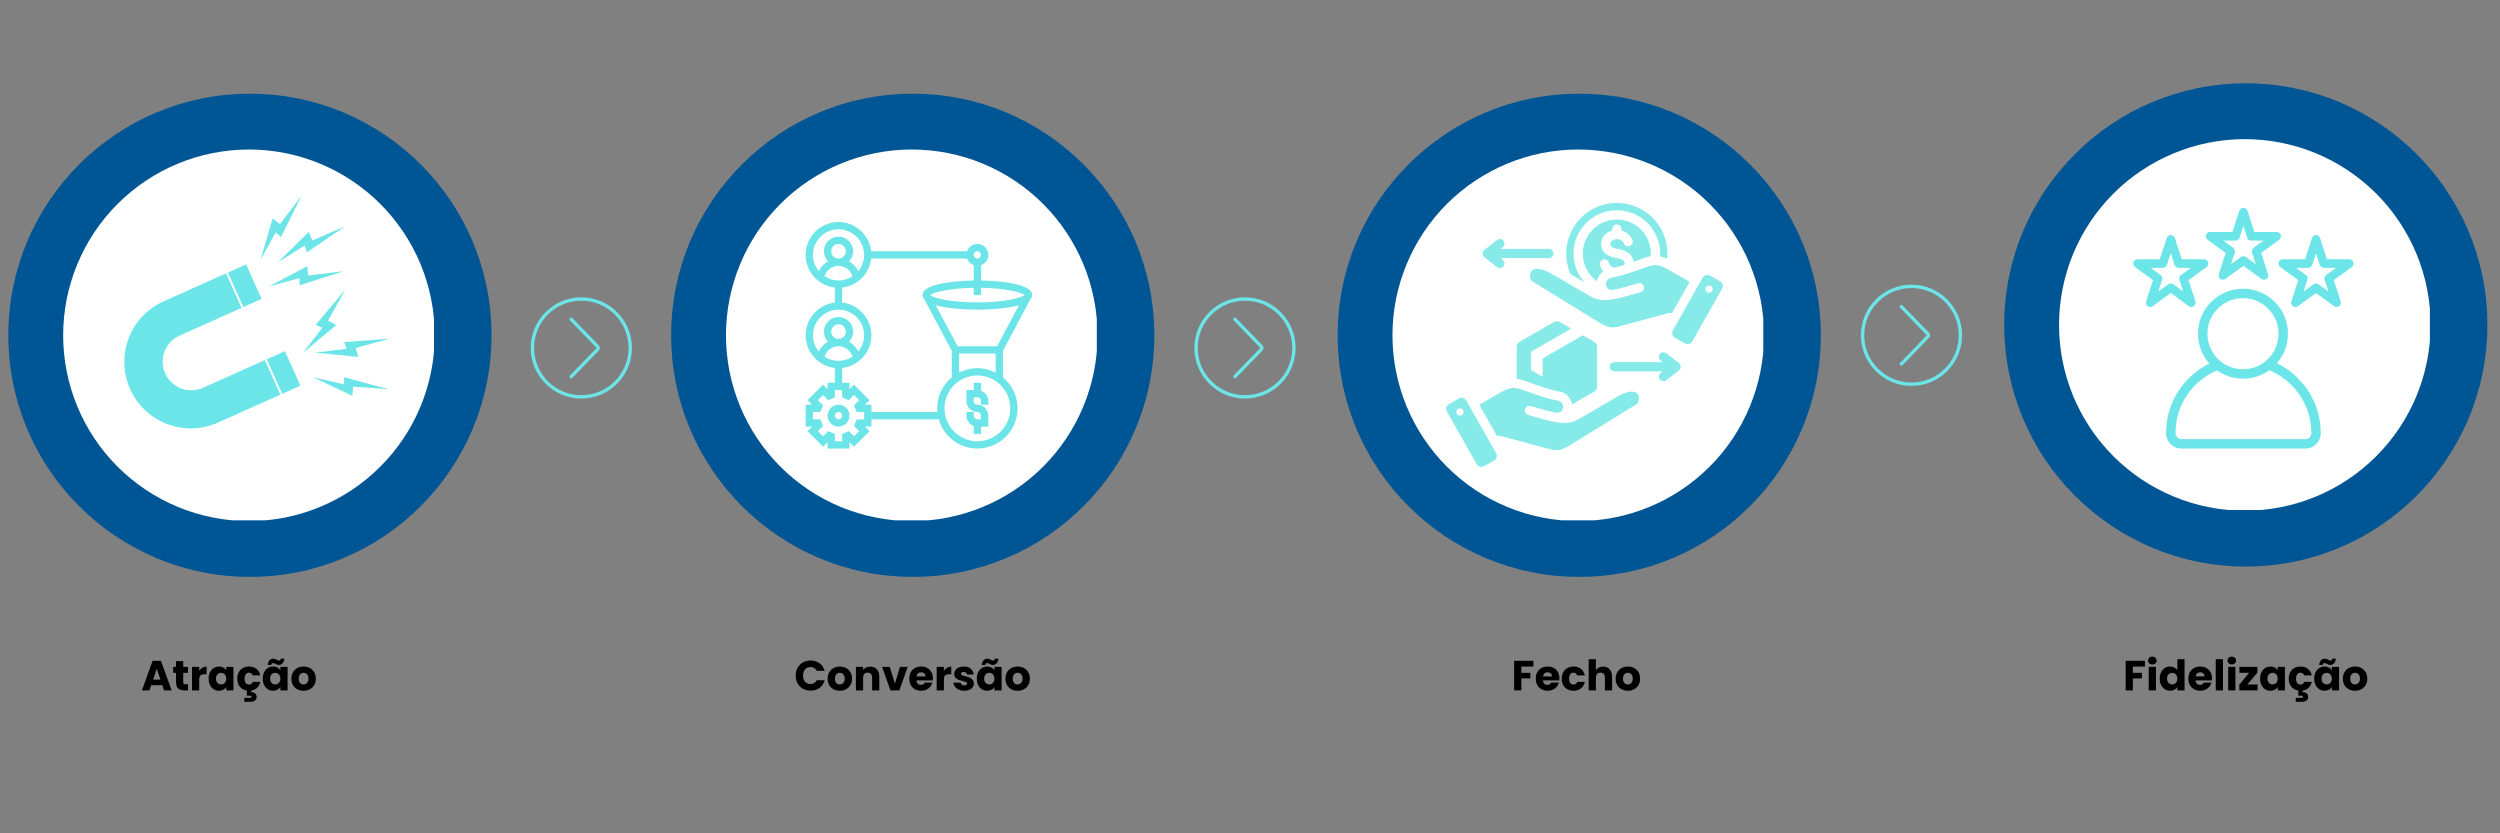<?xml version="1.0" encoding="UTF-8"?> <svg xmlns="http://www.w3.org/2000/svg" xmlns:xlink="http://www.w3.org/1999/xlink" width="1200" zoomAndPan="magnify" viewBox="0 0 900 300" height="400" preserveAspectRatio="xMidYMid meet" version="1.0"><rect x="0" y="0" width="900" height="300" fill="#808080" stroke="none"/><defs><g></g><clipPath id="5371f92b1e"><path d="M 3 33.734 L 176.945 33.734 L 176.945 207.676 L 3 207.676 Z M 3 33.734 " clip-rule="nonzero"></path></clipPath><clipPath id="f51bd408a0"><path d="M 89.973 33.734 C 41.938 33.734 3 72.672 3 120.703 C 3 168.738 41.938 207.676 89.973 207.676 C 138.008 207.676 176.945 168.738 176.945 120.703 C 176.945 72.672 138.008 33.734 89.973 33.734 Z M 89.973 33.734 " clip-rule="nonzero"></path></clipPath><clipPath id="387364ea69"><path d="M 22.738 53.824 L 156.238 53.824 L 156.238 187.324 L 22.738 187.324 Z M 22.738 53.824 " clip-rule="nonzero"></path></clipPath><clipPath id="ddd932f3d2"><path d="M 241.613 33.734 L 415.559 33.734 L 415.559 207.676 L 241.613 207.676 Z M 241.613 33.734 " clip-rule="nonzero"></path></clipPath><clipPath id="cd625b71f2"><path d="M 328.586 33.734 C 280.551 33.734 241.613 72.672 241.613 120.703 C 241.613 168.738 280.551 207.676 328.586 207.676 C 376.621 207.676 415.559 168.738 415.559 120.703 C 415.559 72.672 376.621 33.734 328.586 33.734 Z M 328.586 33.734 " clip-rule="nonzero"></path></clipPath><clipPath id="1d6102b08e"><path d="M 261.352 53.824 L 394.852 53.824 L 394.852 187.324 L 261.352 187.324 Z M 261.352 53.824 " clip-rule="nonzero"></path></clipPath><clipPath id="055f2d5cd3"><path d="M 481.555 33.734 L 655.5 33.734 L 655.5 207.676 L 481.555 207.676 Z M 481.555 33.734 " clip-rule="nonzero"></path></clipPath><clipPath id="17b94e5644"><path d="M 568.527 33.734 C 520.492 33.734 481.555 72.672 481.555 120.703 C 481.555 168.738 520.492 207.676 568.527 207.676 C 616.559 207.676 655.5 168.738 655.5 120.703 C 655.5 72.672 616.559 33.734 568.527 33.734 Z M 568.527 33.734 " clip-rule="nonzero"></path></clipPath><clipPath id="a3a0eb859e"><path d="M 501.289 53.824 L 634.789 53.824 L 634.789 187.324 L 501.289 187.324 Z M 501.289 53.824 " clip-rule="nonzero"></path></clipPath><clipPath id="0e38d4e7cb"><path d="M 721.516 30 L 895.461 30 L 895.461 203.945 L 721.516 203.945 Z M 721.516 30 " clip-rule="nonzero"></path></clipPath><clipPath id="b3d29e59ce"><path d="M 808.488 30 C 760.457 30 721.516 68.938 721.516 116.973 C 721.516 165.008 760.457 203.945 808.488 203.945 C 856.523 203.945 895.461 165.008 895.461 116.973 C 895.461 68.938 856.523 30 808.488 30 Z M 808.488 30 " clip-rule="nonzero"></path></clipPath><clipPath id="266aa168f4"><path d="M 741.254 50.094 L 874.754 50.094 L 874.754 183.594 L 741.254 183.594 Z M 741.254 50.094 " clip-rule="nonzero"></path></clipPath><clipPath id="5f5380d2e4"><path d="M 44 98 L 101 98 L 101 155 L 44 155 Z M 44 98 " clip-rule="nonzero"></path></clipPath><clipPath id="7cebdf2e52"><path d="M 31.164 105.266 L 117.352 66.512 L 148.727 136.281 L 62.535 175.035 Z M 31.164 105.266 " clip-rule="nonzero"></path></clipPath><clipPath id="36af59b00e"><path d="M 31.164 105.266 L 117.352 66.512 L 148.727 136.281 L 62.535 175.035 Z M 31.164 105.266 " clip-rule="nonzero"></path></clipPath><clipPath id="acfc9ffbc7"><path d="M 96 126 L 109 126 L 109 142 L 96 142 Z M 96 126 " clip-rule="nonzero"></path></clipPath><clipPath id="baa6df96a8"><path d="M 31.164 105.266 L 117.352 66.512 L 148.727 136.281 L 62.535 175.035 Z M 31.164 105.266 " clip-rule="nonzero"></path></clipPath><clipPath id="b909d3fa21"><path d="M 31.164 105.266 L 117.352 66.512 L 148.727 136.281 L 62.535 175.035 Z M 31.164 105.266 " clip-rule="nonzero"></path></clipPath><clipPath id="461d33cb60"><path d="M 82 95 L 95 95 L 95 111 L 82 111 Z M 82 95 " clip-rule="nonzero"></path></clipPath><clipPath id="b937399630"><path d="M 31.164 105.266 L 117.352 66.512 L 148.727 136.281 L 62.535 175.035 Z M 31.164 105.266 " clip-rule="nonzero"></path></clipPath><clipPath id="04941afd56"><path d="M 31.164 105.266 L 117.352 66.512 L 148.727 136.281 L 62.535 175.035 Z M 31.164 105.266 " clip-rule="nonzero"></path></clipPath><clipPath id="be95c1fac3"><path d="M 113 121 L 141 121 L 141 129 L 113 129 Z M 113 121 " clip-rule="nonzero"></path></clipPath><clipPath id="508aada80b"><path d="M 31.164 105.266 L 117.352 66.512 L 148.727 136.281 L 62.535 175.035 Z M 31.164 105.266 " clip-rule="nonzero"></path></clipPath><clipPath id="91b515eac3"><path d="M 31.164 105.266 L 117.352 66.512 L 148.727 136.281 L 62.535 175.035 Z M 31.164 105.266 " clip-rule="nonzero"></path></clipPath><clipPath id="42339b4fb7"><path d="M 112 135 L 140 135 L 140 143 L 112 143 Z M 112 135 " clip-rule="nonzero"></path></clipPath><clipPath id="b77fa579b7"><path d="M 31.164 105.266 L 117.352 66.512 L 148.727 136.281 L 62.535 175.035 Z M 31.164 105.266 " clip-rule="nonzero"></path></clipPath><clipPath id="048ca963d3"><path d="M 31.164 105.266 L 117.352 66.512 L 148.727 136.281 L 62.535 175.035 Z M 31.164 105.266 " clip-rule="nonzero"></path></clipPath><clipPath id="01105251ec"><path d="M 109 104 L 125 104 L 125 128 L 109 128 Z M 109 104 " clip-rule="nonzero"></path></clipPath><clipPath id="bc45098b79"><path d="M 31.164 105.266 L 117.352 66.512 L 148.727 136.281 L 62.535 175.035 Z M 31.164 105.266 " clip-rule="nonzero"></path></clipPath><clipPath id="d4b48b5e78"><path d="M 31.164 105.266 L 117.352 66.512 L 148.727 136.281 L 62.535 175.035 Z M 31.164 105.266 " clip-rule="nonzero"></path></clipPath><clipPath id="7e2478918c"><path d="M 100 81 L 125 81 L 125 95 L 100 95 Z M 100 81 " clip-rule="nonzero"></path></clipPath><clipPath id="b0af8ffc45"><path d="M 31.164 105.266 L 117.352 66.512 L 148.727 136.281 L 62.535 175.035 Z M 31.164 105.266 " clip-rule="nonzero"></path></clipPath><clipPath id="9ab00593b5"><path d="M 31.164 105.266 L 117.352 66.512 L 148.727 136.281 L 62.535 175.035 Z M 31.164 105.266 " clip-rule="nonzero"></path></clipPath><clipPath id="c3ed0b9e6e"><path d="M 93 70 L 109 70 L 109 94 L 93 94 Z M 93 70 " clip-rule="nonzero"></path></clipPath><clipPath id="10b3b1611b"><path d="M 31.164 105.266 L 117.352 66.512 L 148.727 136.281 L 62.535 175.035 Z M 31.164 105.266 " clip-rule="nonzero"></path></clipPath><clipPath id="d49bd9921c"><path d="M 31.164 105.266 L 117.352 66.512 L 148.727 136.281 L 62.535 175.035 Z M 31.164 105.266 " clip-rule="nonzero"></path></clipPath><clipPath id="1bb45f0c96"><path d="M 96 95 L 124 95 L 124 104 L 96 104 Z M 96 95 " clip-rule="nonzero"></path></clipPath><clipPath id="1b76ecb19d"><path d="M 31.164 105.266 L 117.352 66.512 L 148.727 136.281 L 62.535 175.035 Z M 31.164 105.266 " clip-rule="nonzero"></path></clipPath><clipPath id="178c546f15"><path d="M 31.164 105.266 L 117.352 66.512 L 148.727 136.281 L 62.535 175.035 Z M 31.164 105.266 " clip-rule="nonzero"></path></clipPath><clipPath id="4668f2d997"><path d="M 290.031 79.926 L 371.781 79.926 L 371.781 161.676 L 290.031 161.676 Z M 290.031 79.926 " clip-rule="nonzero"></path></clipPath><clipPath id="7785e149a5"><path d="M 794 74.82 L 822 74.82 L 822 101 L 794 101 Z M 794 74.82 " clip-rule="nonzero"></path></clipPath><clipPath id="70dbbdd6bd"><path d="M 820 84 L 847.305 84 L 847.305 111 L 820 111 Z M 820 84 " clip-rule="nonzero"></path></clipPath><clipPath id="5d5657b977"><path d="M 767.805 84 L 796 84 L 796 111 L 767.805 111 Z M 767.805 84 " clip-rule="nonzero"></path></clipPath><clipPath id="ff62cc638d"><path d="M 779 103 L 836 103 L 836 161.82 L 779 161.82 Z M 779 103 " clip-rule="nonzero"></path></clipPath><clipPath id="ce02288102"><path d="M 520.254 73.051 L 620.754 73.051 L 620.754 168.301 L 520.254 168.301 Z M 520.254 73.051 " clip-rule="nonzero"></path></clipPath><clipPath id="ef75d8bdc8"><path d="M 191.055 107.035 L 227.805 107.035 L 227.805 143.785 L 191.055 143.785 Z M 191.055 107.035 " clip-rule="nonzero"></path></clipPath><clipPath id="84d979c021"><path d="M 429.977 107.035 L 466.727 107.035 L 466.727 143.785 L 429.977 143.785 Z M 429.977 107.035 " clip-rule="nonzero"></path></clipPath><clipPath id="2c01352453"><path d="M 669.918 102.48 L 706.668 102.48 L 706.668 139 L 669.918 139 Z M 669.918 102.48 " clip-rule="nonzero"></path></clipPath></defs><g clip-path="url(#5371f92b1e)"><g clip-path="url(#f51bd408a0)"><path fill="#005694" d="M 3 33.734 L 176.945 33.734 L 176.945 207.676 L 3 207.676 Z M 3 33.734 " fill-opacity="1" fill-rule="nonzero"></path></g></g><g clip-path="url(#387364ea69)"><path fill="#ffffff" d="M 156.496 120.703 C 156.496 121.797 156.469 122.891 156.414 123.984 C 156.359 125.078 156.281 126.172 156.172 127.258 C 156.066 128.348 155.934 129.434 155.77 130.516 C 155.609 131.602 155.422 132.68 155.211 133.75 C 154.996 134.824 154.758 135.895 154.492 136.953 C 154.227 138.016 153.934 139.07 153.613 140.117 C 153.297 141.164 152.953 142.203 152.586 143.234 C 152.215 144.266 151.824 145.285 151.402 146.297 C 150.984 147.309 150.543 148.309 150.074 149.297 C 149.605 150.289 149.113 151.266 148.598 152.23 C 148.082 153.195 147.543 154.148 146.98 155.086 C 146.418 156.027 145.832 156.949 145.223 157.859 C 144.617 158.77 143.984 159.664 143.332 160.543 C 142.684 161.422 142.008 162.285 141.312 163.133 C 140.621 163.977 139.906 164.805 139.172 165.617 C 138.434 166.43 137.68 167.219 136.906 167.996 C 136.133 168.77 135.34 169.523 134.527 170.258 C 133.719 170.992 132.891 171.707 132.043 172.402 C 131.199 173.098 130.336 173.77 129.457 174.422 C 128.578 175.074 127.684 175.703 126.773 176.312 C 125.863 176.922 124.938 177.504 124 178.066 C 123.059 178.629 122.109 179.172 121.141 179.688 C 120.176 180.203 119.199 180.695 118.211 181.16 C 117.223 181.629 116.223 182.074 115.211 182.492 C 114.199 182.91 113.176 183.305 112.148 183.672 C 111.117 184.043 110.078 184.387 109.031 184.703 C 107.984 185.02 106.93 185.312 105.867 185.578 C 104.805 185.844 103.738 186.086 102.664 186.297 C 101.59 186.512 100.512 186.699 99.43 186.859 C 98.348 187.02 97.262 187.152 96.172 187.262 C 95.082 187.367 93.992 187.449 92.898 187.504 C 91.805 187.555 90.711 187.582 89.617 187.582 C 88.523 187.582 87.426 187.555 86.336 187.504 C 85.242 187.449 84.148 187.367 83.062 187.262 C 81.973 187.152 80.887 187.02 79.805 186.859 C 78.719 186.699 77.641 186.512 76.57 186.297 C 75.496 186.086 74.426 185.844 73.367 185.578 C 72.305 185.312 71.25 185.02 70.203 184.703 C 69.156 184.387 68.117 184.043 67.086 183.672 C 66.055 183.305 65.035 182.91 64.023 182.492 C 63.012 182.074 62.012 181.629 61.023 181.16 C 60.031 180.695 59.055 180.203 58.09 179.688 C 57.125 179.172 56.172 178.629 55.234 178.066 C 54.293 177.504 53.371 176.922 52.461 176.312 C 51.551 175.703 50.656 175.074 49.777 174.422 C 48.898 173.77 48.035 173.098 47.188 172.402 C 46.344 171.707 45.516 170.992 44.703 170.258 C 43.891 169.523 43.098 168.77 42.324 167.996 C 41.551 167.219 40.797 166.43 40.062 165.617 C 39.328 164.805 38.613 163.977 37.918 163.133 C 37.223 162.285 36.551 161.422 35.898 160.543 C 35.246 159.664 34.617 158.77 34.008 157.859 C 33.398 156.949 32.816 156.027 32.254 155.086 C 31.688 154.148 31.148 153.195 30.633 152.23 C 30.117 151.266 29.625 150.289 29.16 149.297 C 28.691 148.309 28.246 147.309 27.828 146.297 C 27.41 145.285 27.016 144.266 26.648 143.234 C 26.277 142.203 25.934 141.164 25.617 140.117 C 25.301 139.07 25.008 138.016 24.742 136.953 C 24.477 135.895 24.234 134.824 24.023 133.75 C 23.809 132.68 23.621 131.602 23.461 130.516 C 23.301 129.434 23.168 128.348 23.059 127.258 C 22.953 126.172 22.871 125.078 22.816 123.984 C 22.766 122.891 22.738 121.797 22.738 120.703 C 22.738 119.609 22.766 118.516 22.816 117.422 C 22.871 116.328 22.953 115.238 23.059 114.148 C 23.168 113.059 23.301 111.973 23.461 110.891 C 23.621 109.809 23.809 108.73 24.023 107.656 C 24.234 106.582 24.477 105.516 24.742 104.453 C 25.008 103.391 25.301 102.336 25.617 101.289 C 25.934 100.242 26.277 99.203 26.648 98.172 C 27.016 97.145 27.41 96.121 27.828 95.109 C 28.246 94.098 28.691 93.098 29.16 92.109 C 29.625 91.121 30.117 90.145 30.633 89.176 C 31.148 88.211 31.688 87.262 32.254 86.32 C 32.816 85.383 33.398 84.457 34.008 83.547 C 34.617 82.637 35.246 81.742 35.898 80.863 C 36.551 79.984 37.223 79.121 37.918 78.277 C 38.613 77.43 39.328 76.602 40.062 75.793 C 40.797 74.98 41.551 74.188 42.324 73.414 C 43.098 72.641 43.891 71.887 44.703 71.148 C 45.516 70.414 46.344 69.699 47.188 69.008 C 48.035 68.312 48.898 67.637 49.777 66.988 C 50.656 66.336 51.551 65.703 52.461 65.098 C 53.371 64.488 54.293 63.902 55.234 63.34 C 56.172 62.777 57.125 62.238 58.09 61.723 C 59.055 61.207 60.031 60.715 61.023 60.246 C 62.012 59.777 63.012 59.336 64.023 58.918 C 65.035 58.496 66.055 58.102 67.086 57.734 C 68.117 57.367 69.156 57.023 70.203 56.703 C 71.25 56.387 72.305 56.094 73.367 55.828 C 74.426 55.562 75.496 55.324 76.57 55.109 C 77.641 54.898 78.719 54.711 79.805 54.551 C 80.887 54.387 81.973 54.254 83.062 54.148 C 84.148 54.039 85.242 53.961 86.336 53.906 C 87.426 53.852 88.523 53.824 89.617 53.824 C 90.711 53.824 91.805 53.852 92.898 53.906 C 93.992 53.961 95.082 54.039 96.172 54.148 C 97.262 54.254 98.348 54.387 99.43 54.551 C 100.512 54.711 101.59 54.898 102.664 55.109 C 103.738 55.324 104.805 55.562 105.867 55.828 C 106.93 56.094 107.984 56.387 109.031 56.703 C 110.078 57.023 111.117 57.367 112.148 57.734 C 113.176 58.102 114.199 58.496 115.211 58.918 C 116.223 59.336 117.223 59.777 118.211 60.246 C 119.199 60.715 120.176 61.207 121.145 61.723 C 122.109 62.238 123.059 62.777 124 63.34 C 124.938 63.902 125.863 64.488 126.773 65.098 C 127.684 65.703 128.578 66.336 129.457 66.988 C 130.336 67.637 131.199 68.312 132.043 69.008 C 132.891 69.699 133.719 70.414 134.527 71.148 C 135.34 71.887 136.133 72.641 136.906 73.414 C 137.68 74.188 138.434 74.98 139.172 75.793 C 139.906 76.602 140.621 77.43 141.312 78.277 C 142.008 79.121 142.684 79.984 143.332 80.863 C 143.984 81.742 144.617 82.637 145.223 83.547 C 145.832 84.457 146.418 85.383 146.98 86.32 C 147.543 87.262 148.082 88.211 148.598 89.176 C 149.113 90.145 149.605 91.121 150.074 92.109 C 150.543 93.098 150.984 94.098 151.402 95.109 C 151.824 96.121 152.215 97.145 152.586 98.172 C 152.953 99.203 153.297 100.242 153.613 101.289 C 153.934 102.336 154.227 103.391 154.492 104.453 C 154.758 105.516 154.996 106.582 155.211 107.656 C 155.422 108.73 155.609 109.809 155.77 110.891 C 155.934 111.973 156.066 113.059 156.172 114.148 C 156.281 115.238 156.359 116.328 156.414 117.422 C 156.469 118.516 156.496 119.609 156.496 120.703 Z M 156.496 120.703 " fill-opacity="1" fill-rule="nonzero"></path></g><g clip-path="url(#ddd932f3d2)"><g clip-path="url(#cd625b71f2)"><path fill="#005694" d="M 241.613 33.734 L 415.559 33.734 L 415.559 207.676 L 241.613 207.676 Z M 241.613 33.734 " fill-opacity="1" fill-rule="nonzero"></path></g></g><g clip-path="url(#1d6102b08e)"><path fill="#ffffff" d="M 395.109 120.703 C 395.109 121.797 395.082 122.891 395.027 123.984 C 394.973 125.078 394.895 126.172 394.785 127.258 C 394.68 128.348 394.543 129.434 394.383 130.516 C 394.223 131.602 394.035 132.68 393.824 133.75 C 393.609 134.824 393.371 135.895 393.105 136.953 C 392.836 138.016 392.547 139.07 392.227 140.117 C 391.91 141.164 391.566 142.203 391.199 143.234 C 390.828 144.266 390.438 145.285 390.016 146.297 C 389.598 147.309 389.156 148.309 388.688 149.297 C 388.219 150.289 387.727 151.266 387.211 152.23 C 386.695 153.195 386.156 154.148 385.594 155.086 C 385.031 156.027 384.445 156.949 383.836 157.859 C 383.23 158.77 382.598 159.664 381.945 160.543 C 381.293 161.422 380.621 162.285 379.926 163.133 C 379.234 163.977 378.52 164.805 377.781 165.617 C 377.047 166.43 376.293 167.219 375.52 167.996 C 374.746 168.77 373.953 169.523 373.141 170.258 C 372.332 170.992 371.504 171.707 370.656 172.402 C 369.812 173.098 368.949 173.77 368.07 174.422 C 367.191 175.074 366.297 175.703 365.387 176.312 C 364.477 176.922 363.551 177.504 362.613 178.066 C 361.672 178.629 360.723 179.172 359.754 179.688 C 358.789 180.203 357.812 180.695 356.824 181.16 C 355.836 181.629 354.832 182.074 353.824 182.492 C 352.812 182.91 351.789 183.305 350.762 183.672 C 349.73 184.043 348.691 184.387 347.645 184.703 C 346.598 185.02 345.543 185.312 344.48 185.578 C 343.418 185.844 342.352 186.086 341.277 186.297 C 340.203 186.512 339.125 186.699 338.043 186.859 C 336.961 187.02 335.875 187.152 334.785 187.262 C 333.695 187.367 332.605 187.449 331.512 187.504 C 330.418 187.555 329.324 187.582 328.23 187.582 C 327.133 187.582 326.039 187.555 324.949 187.504 C 323.855 187.449 322.762 187.367 321.676 187.262 C 320.586 187.152 319.5 187.02 318.418 186.859 C 317.332 186.699 316.254 186.512 315.184 186.297 C 314.109 186.086 313.039 185.844 311.98 185.578 C 310.918 185.312 309.863 185.02 308.816 184.703 C 307.77 184.387 306.73 184.043 305.699 183.672 C 304.668 183.305 303.648 182.91 302.637 182.492 C 301.625 182.074 300.625 181.629 299.637 181.16 C 298.645 180.695 297.668 180.203 296.703 179.688 C 295.738 179.172 294.785 178.629 293.848 178.066 C 292.906 177.504 291.984 176.922 291.074 176.312 C 290.164 175.703 289.27 175.074 288.391 174.422 C 287.512 173.77 286.648 173.098 285.801 172.402 C 284.957 171.707 284.129 170.992 283.316 170.258 C 282.504 169.523 281.711 168.77 280.938 167.996 C 280.164 167.219 279.41 166.43 278.676 165.617 C 277.941 164.805 277.227 163.977 276.531 163.133 C 275.836 162.285 275.164 161.422 274.512 160.543 C 273.859 159.664 273.23 158.77 272.621 157.859 C 272.012 156.949 271.43 156.027 270.867 155.086 C 270.301 154.148 269.762 153.195 269.246 152.23 C 268.73 151.266 268.238 150.289 267.77 149.297 C 267.305 148.309 266.859 147.309 266.441 146.297 C 266.023 145.285 265.629 144.266 265.262 143.234 C 264.891 142.203 264.547 141.164 264.23 140.117 C 263.914 139.07 263.621 138.016 263.355 136.953 C 263.09 135.895 262.848 134.824 262.637 133.75 C 262.422 132.68 262.234 131.602 262.074 130.516 C 261.914 129.434 261.781 128.348 261.672 127.258 C 261.566 126.172 261.484 125.078 261.43 123.984 C 261.379 122.891 261.352 121.797 261.352 120.703 C 261.352 119.609 261.379 118.516 261.43 117.422 C 261.484 116.328 261.566 115.238 261.672 114.148 C 261.781 113.059 261.914 111.973 262.074 110.891 C 262.234 109.809 262.422 108.73 262.637 107.656 C 262.848 106.582 263.09 105.516 263.355 104.453 C 263.621 103.391 263.914 102.336 264.23 101.289 C 264.547 100.242 264.891 99.203 265.262 98.172 C 265.629 97.145 266.023 96.121 266.441 95.109 C 266.859 94.098 267.305 93.098 267.77 92.109 C 268.238 91.121 268.73 90.145 269.246 89.176 C 269.762 88.211 270.301 87.262 270.867 86.32 C 271.43 85.383 272.012 84.457 272.621 83.547 C 273.23 82.637 273.859 81.742 274.512 80.863 C 275.164 79.984 275.836 79.121 276.531 78.277 C 277.227 77.43 277.941 76.602 278.676 75.793 C 279.41 74.98 280.164 74.188 280.938 73.414 C 281.711 72.641 282.504 71.887 283.316 71.148 C 284.129 70.414 284.957 69.699 285.801 69.008 C 286.648 68.312 287.512 67.637 288.391 66.988 C 289.27 66.336 290.164 65.703 291.074 65.098 C 291.984 64.488 292.906 63.902 293.848 63.34 C 294.785 62.777 295.738 62.238 296.703 61.723 C 297.668 61.207 298.645 60.715 299.637 60.246 C 300.625 59.777 301.625 59.336 302.637 58.918 C 303.648 58.496 304.668 58.102 305.699 57.734 C 306.73 57.367 307.77 57.023 308.816 56.703 C 309.863 56.387 310.918 56.094 311.98 55.828 C 313.039 55.562 314.109 55.324 315.184 55.109 C 316.254 54.898 317.332 54.711 318.418 54.551 C 319.5 54.387 320.586 54.254 321.676 54.148 C 322.762 54.039 323.855 53.961 324.949 53.906 C 326.039 53.852 327.133 53.824 328.23 53.824 C 329.324 53.824 330.418 53.852 331.512 53.906 C 332.605 53.961 333.695 54.039 334.785 54.148 C 335.875 54.254 336.961 54.387 338.043 54.551 C 339.125 54.711 340.203 54.898 341.277 55.109 C 342.352 55.324 343.418 55.562 344.48 55.828 C 345.543 56.094 346.598 56.387 347.645 56.703 C 348.691 57.023 349.73 57.367 350.762 57.734 C 351.789 58.102 352.812 58.496 353.824 58.918 C 354.832 59.336 355.836 59.777 356.824 60.246 C 357.812 60.715 358.789 61.207 359.754 61.723 C 360.723 62.238 361.672 62.777 362.613 63.34 C 363.551 63.902 364.477 64.488 365.387 65.098 C 366.297 65.703 367.191 66.336 368.07 66.988 C 368.949 67.637 369.812 68.312 370.656 69.008 C 371.504 69.699 372.332 70.414 373.141 71.148 C 373.953 71.887 374.746 72.641 375.52 73.414 C 376.293 74.188 377.047 74.98 377.781 75.793 C 378.52 76.602 379.234 77.43 379.926 78.277 C 380.621 79.121 381.293 79.984 381.945 80.863 C 382.598 81.742 383.23 82.637 383.836 83.547 C 384.445 84.457 385.031 85.383 385.594 86.32 C 386.156 87.262 386.695 88.211 387.211 89.176 C 387.727 90.145 388.219 91.121 388.688 92.109 C 389.156 93.098 389.598 94.098 390.016 95.109 C 390.438 96.121 390.828 97.145 391.199 98.172 C 391.566 99.203 391.91 100.242 392.227 101.289 C 392.547 102.336 392.836 103.391 393.105 104.453 C 393.371 105.516 393.609 106.582 393.824 107.656 C 394.035 108.73 394.223 109.809 394.383 110.891 C 394.543 111.973 394.68 113.059 394.785 114.148 C 394.895 115.238 394.973 116.328 395.027 117.422 C 395.082 118.516 395.109 119.609 395.109 120.703 Z M 395.109 120.703 " fill-opacity="1" fill-rule="nonzero"></path></g><g clip-path="url(#055f2d5cd3)"><g clip-path="url(#17b94e5644)"><path fill="#005694" d="M 481.555 33.734 L 655.5 33.734 L 655.5 207.676 L 481.555 207.676 Z M 481.555 33.734 " fill-opacity="1" fill-rule="nonzero"></path></g></g><g clip-path="url(#a3a0eb859e)"><path fill="#ffffff" d="M 635.047 120.703 C 635.047 121.797 635.02 122.891 634.969 123.984 C 634.914 125.078 634.832 126.172 634.727 127.258 C 634.617 128.348 634.484 129.434 634.324 130.516 C 634.164 131.602 633.977 132.68 633.762 133.75 C 633.551 134.824 633.309 135.895 633.043 136.953 C 632.777 138.016 632.484 139.07 632.168 140.117 C 631.852 141.164 631.508 142.203 631.137 143.234 C 630.77 144.266 630.375 145.285 629.957 146.297 C 629.539 147.309 629.094 148.309 628.629 149.297 C 628.16 150.289 627.668 151.266 627.152 152.23 C 626.637 153.195 626.098 154.148 625.531 155.086 C 624.969 156.027 624.387 156.949 623.777 157.859 C 623.168 158.77 622.539 159.664 621.887 160.543 C 621.234 161.422 620.562 162.285 619.867 163.133 C 619.172 163.977 618.457 164.805 617.723 165.617 C 616.988 166.43 616.234 167.219 615.461 167.996 C 614.688 168.77 613.895 169.523 613.082 170.258 C 612.27 170.992 611.441 171.707 610.598 172.402 C 609.75 173.098 608.887 173.77 608.008 174.422 C 607.129 175.074 606.234 175.703 605.324 176.312 C 604.414 176.922 603.492 177.504 602.551 178.066 C 601.613 178.629 600.66 179.172 599.695 179.688 C 598.73 180.203 597.754 180.695 596.762 181.16 C 595.773 181.629 594.773 182.074 593.762 182.492 C 592.75 182.91 591.73 183.305 590.699 183.672 C 589.668 184.043 588.629 184.387 587.582 184.703 C 586.535 185.02 585.48 185.312 584.418 185.578 C 583.359 185.844 582.289 186.086 581.215 186.297 C 580.145 186.512 579.066 186.699 577.98 186.859 C 576.898 187.02 575.812 187.152 574.723 187.262 C 573.637 187.367 572.543 187.449 571.449 187.504 C 570.359 187.555 569.266 187.582 568.168 187.582 C 567.074 187.582 565.98 187.555 564.887 187.504 C 563.793 187.449 562.703 187.367 561.613 187.262 C 560.523 187.152 559.438 187.02 558.355 186.859 C 557.273 186.699 556.195 186.512 555.121 186.297 C 554.047 186.086 552.98 185.844 551.918 185.578 C 550.855 185.312 549.801 185.02 548.754 184.703 C 547.707 184.387 546.668 184.043 545.637 183.672 C 544.609 183.305 543.586 182.91 542.574 182.492 C 541.566 182.074 540.562 181.629 539.574 181.16 C 538.586 180.695 537.609 180.203 536.645 179.688 C 535.676 179.172 534.727 178.629 533.785 178.066 C 532.848 177.504 531.922 176.922 531.012 176.312 C 530.102 175.703 529.207 175.074 528.328 174.422 C 527.449 173.77 526.586 173.098 525.742 172.402 C 524.895 171.707 524.066 170.992 523.258 170.258 C 522.445 169.523 521.652 168.77 520.879 167.996 C 520.105 167.219 519.352 166.43 518.613 165.617 C 517.879 164.805 517.164 163.977 516.473 163.133 C 515.777 162.285 515.105 161.422 514.453 160.543 C 513.801 159.664 513.168 158.77 512.562 157.859 C 511.953 156.949 511.367 156.027 510.805 155.086 C 510.242 154.148 509.703 153.195 509.188 152.23 C 508.672 151.266 508.18 150.289 507.711 149.297 C 507.242 148.309 506.801 147.309 506.383 146.297 C 505.961 145.285 505.57 144.266 505.199 143.234 C 504.832 142.203 504.488 141.164 504.172 140.117 C 503.852 139.07 503.559 138.016 503.293 136.953 C 503.027 135.895 502.789 134.824 502.574 133.75 C 502.363 132.68 502.176 131.602 502.016 130.516 C 501.855 129.434 501.719 128.348 501.613 127.258 C 501.504 126.172 501.426 125.078 501.371 123.984 C 501.316 122.891 501.289 121.797 501.289 120.703 C 501.289 119.609 501.316 118.516 501.371 117.422 C 501.426 116.328 501.504 115.238 501.613 114.148 C 501.719 113.059 501.855 111.973 502.016 110.891 C 502.176 109.809 502.363 108.73 502.574 107.656 C 502.789 106.582 503.027 105.516 503.293 104.453 C 503.559 103.391 503.852 102.336 504.172 101.289 C 504.488 100.242 504.832 99.203 505.199 98.172 C 505.57 97.145 505.961 96.121 506.383 95.109 C 506.801 94.098 507.242 93.098 507.711 92.109 C 508.18 91.121 508.672 90.145 509.188 89.176 C 509.703 88.211 510.242 87.262 510.805 86.32 C 511.367 85.383 511.953 84.457 512.562 83.547 C 513.168 82.637 513.801 81.742 514.453 80.863 C 515.105 79.984 515.777 79.121 516.473 78.277 C 517.164 77.43 517.879 76.602 518.613 75.793 C 519.352 74.98 520.105 74.188 520.879 73.414 C 521.652 72.641 522.445 71.887 523.258 71.148 C 524.066 70.414 524.895 69.699 525.742 69.008 C 526.586 68.312 527.449 67.637 528.328 66.988 C 529.207 66.336 530.102 65.703 531.012 65.098 C 531.922 64.488 532.848 63.902 533.785 63.34 C 534.727 62.777 535.676 62.238 536.645 61.723 C 537.609 61.207 538.586 60.715 539.574 60.246 C 540.562 59.777 541.566 59.336 542.574 58.918 C 543.586 58.496 544.609 58.102 545.637 57.734 C 546.668 57.367 547.707 57.023 548.754 56.703 C 549.801 56.387 550.855 56.094 551.918 55.828 C 552.98 55.562 554.047 55.324 555.121 55.109 C 556.195 54.898 557.273 54.711 558.355 54.551 C 559.438 54.387 560.523 54.254 561.613 54.148 C 562.703 54.039 563.793 53.961 564.887 53.906 C 565.98 53.852 567.074 53.824 568.168 53.824 C 569.266 53.824 570.359 53.852 571.449 53.906 C 572.543 53.961 573.637 54.039 574.723 54.148 C 575.812 54.254 576.898 54.387 577.98 54.551 C 579.066 54.711 580.145 54.898 581.215 55.109 C 582.289 55.324 583.359 55.562 584.418 55.828 C 585.48 56.094 586.535 56.387 587.582 56.703 C 588.629 57.023 589.668 57.367 590.699 57.734 C 591.73 58.102 592.75 58.496 593.762 58.918 C 594.773 59.336 595.773 59.777 596.762 60.246 C 597.754 60.715 598.73 61.207 599.695 61.723 C 600.66 62.238 601.613 62.777 602.551 63.34 C 603.492 63.902 604.414 64.488 605.324 65.098 C 606.234 65.703 607.129 66.336 608.008 66.988 C 608.887 67.637 609.75 68.312 610.598 69.008 C 611.441 69.699 612.27 70.414 613.082 71.148 C 613.895 71.887 614.688 72.641 615.461 73.414 C 616.234 74.188 616.988 74.98 617.723 75.793 C 618.457 76.602 619.172 77.43 619.867 78.277 C 620.562 79.121 621.234 79.984 621.887 80.863 C 622.539 81.742 623.168 82.637 623.777 83.547 C 624.387 84.457 624.969 85.383 625.531 86.32 C 626.098 87.262 626.637 88.211 627.152 89.176 C 627.668 90.145 628.16 91.121 628.629 92.109 C 629.094 93.098 629.539 94.098 629.957 95.109 C 630.375 96.121 630.77 97.145 631.137 98.172 C 631.508 99.203 631.852 100.242 632.168 101.289 C 632.484 102.336 632.777 103.391 633.043 104.453 C 633.309 105.516 633.551 106.582 633.762 107.656 C 633.977 108.73 634.164 109.809 634.324 110.891 C 634.484 111.973 634.617 113.059 634.727 114.148 C 634.832 115.238 634.914 116.328 634.969 117.422 C 635.02 118.516 635.047 119.609 635.047 120.703 Z M 635.047 120.703 " fill-opacity="1" fill-rule="nonzero"></path></g><g clip-path="url(#0e38d4e7cb)"><g clip-path="url(#b3d29e59ce)"><path fill="#005694" d="M 721.516 30 L 895.461 30 L 895.461 203.945 L 721.516 203.945 Z M 721.516 30 " fill-opacity="1" fill-rule="nonzero"></path></g></g><g clip-path="url(#266aa168f4)"><path fill="#ffffff" d="M 875.012 116.973 C 875.012 118.066 874.984 119.16 874.93 120.254 C 874.879 121.348 874.797 122.438 874.688 123.527 C 874.582 124.617 874.449 125.703 874.289 126.785 C 874.129 127.867 873.941 128.945 873.727 130.02 C 873.512 131.094 873.273 132.16 873.008 133.223 C 872.742 134.285 872.449 135.34 872.133 136.387 C 871.812 137.434 871.469 138.473 871.102 139.504 C 870.734 140.531 870.34 141.555 869.922 142.566 C 869.5 143.578 869.059 144.578 868.59 145.566 C 868.121 146.555 867.629 147.531 867.113 148.5 C 866.598 149.465 866.059 150.414 865.496 151.355 C 864.934 152.293 864.348 153.219 863.742 154.129 C 863.133 155.039 862.504 155.934 861.852 156.812 C 861.199 157.691 860.523 158.555 859.832 159.398 C 859.137 160.246 858.422 161.074 857.688 161.883 C 856.953 162.695 856.195 163.488 855.422 164.262 C 854.648 165.035 853.855 165.789 853.047 166.527 C 852.234 167.262 851.406 167.977 850.559 168.668 C 849.715 169.363 848.852 170.039 847.973 170.688 C 847.094 171.34 846.199 171.973 845.289 172.578 C 844.379 173.188 843.453 173.773 842.516 174.336 C 841.578 174.898 840.625 175.438 839.66 175.953 C 838.695 176.469 837.715 176.961 836.727 177.43 C 835.738 177.898 834.738 178.34 833.727 178.758 C 832.715 179.18 831.695 179.574 830.664 179.941 C 829.633 180.309 828.594 180.652 827.547 180.973 C 826.5 181.289 825.445 181.582 824.383 181.848 C 823.32 182.113 822.254 182.352 821.18 182.566 C 820.105 182.777 819.027 182.965 817.945 183.125 C 816.863 183.289 815.777 183.422 814.688 183.527 C 813.598 183.637 812.508 183.715 811.414 183.77 C 810.32 183.824 809.227 183.852 808.133 183.852 C 807.039 183.852 805.945 183.824 804.852 183.77 C 803.758 183.715 802.668 183.637 801.578 183.527 C 800.488 183.422 799.402 183.289 798.32 183.125 C 797.238 182.965 796.16 182.777 795.086 182.566 C 794.012 182.352 792.945 182.113 791.883 181.848 C 790.82 181.582 789.766 181.289 788.719 180.969 C 787.672 180.652 786.633 180.309 785.602 179.941 C 784.57 179.574 783.551 179.18 782.539 178.758 C 781.527 178.34 780.527 177.898 779.539 177.43 C 778.547 176.961 777.57 176.469 776.605 175.953 C 775.641 175.438 774.688 174.898 773.75 174.336 C 772.812 173.773 771.887 173.188 770.977 172.578 C 770.066 171.973 769.172 171.34 768.293 170.688 C 767.414 170.039 766.551 169.363 765.703 168.668 C 764.859 167.977 764.031 167.262 763.219 166.527 C 762.41 165.789 761.617 165.035 760.844 164.262 C 760.066 163.488 759.312 162.695 758.578 161.883 C 757.844 161.074 757.129 160.246 756.434 159.398 C 755.738 158.555 755.066 157.691 754.414 156.812 C 753.762 155.934 753.133 155.039 752.523 154.129 C 751.918 153.219 751.332 152.293 750.77 151.355 C 750.207 150.414 749.668 149.465 749.152 148.5 C 748.633 147.531 748.145 146.555 747.676 145.566 C 747.207 144.578 746.762 143.578 746.344 142.566 C 745.926 141.555 745.531 140.531 745.164 139.504 C 744.793 138.473 744.449 137.434 744.133 136.387 C 743.816 135.34 743.523 134.285 743.258 133.223 C 742.992 132.16 742.754 131.094 742.539 130.02 C 742.324 128.945 742.137 127.867 741.977 126.785 C 741.816 125.703 741.684 124.617 741.574 123.527 C 741.469 122.438 741.387 121.348 741.336 120.254 C 741.281 119.16 741.254 118.066 741.254 116.973 C 741.254 115.879 741.281 114.785 741.336 113.691 C 741.387 112.598 741.469 111.504 741.574 110.418 C 741.684 109.328 741.816 108.242 741.977 107.16 C 742.137 106.074 742.324 104.996 742.539 103.926 C 742.754 102.852 742.992 101.781 743.258 100.723 C 743.523 99.66 743.816 98.605 744.133 97.559 C 744.449 96.512 744.793 95.473 745.164 94.441 C 745.531 93.41 745.926 92.391 746.344 91.379 C 746.762 90.367 747.207 89.367 747.676 88.379 C 748.145 87.387 748.633 86.41 749.152 85.445 C 749.668 84.48 750.207 83.527 750.77 82.59 C 751.332 81.648 751.918 80.727 752.523 79.816 C 753.133 78.906 753.762 78.012 754.414 77.133 C 755.066 76.254 755.738 75.391 756.434 74.543 C 757.129 73.699 757.844 72.871 758.578 72.059 C 759.312 71.246 760.066 70.453 760.844 69.68 C 761.617 68.906 762.41 68.152 763.219 67.418 C 764.031 66.684 764.859 65.969 765.703 65.273 C 766.551 64.578 767.414 63.906 768.293 63.254 C 769.172 62.602 770.066 61.973 770.977 61.363 C 771.887 60.754 772.812 60.172 773.75 59.609 C 774.688 59.047 775.641 58.504 776.605 57.988 C 777.57 57.473 778.547 56.98 779.539 56.516 C 780.527 56.047 781.527 55.602 782.539 55.184 C 783.551 54.766 784.57 54.371 785.602 54.004 C 786.633 53.633 787.672 53.289 788.719 52.973 C 789.766 52.656 790.82 52.363 791.883 52.098 C 792.945 51.832 794.012 51.59 795.086 51.379 C 796.16 51.164 797.238 50.977 798.32 50.816 C 799.402 50.656 800.488 50.523 801.578 50.414 C 802.668 50.309 803.758 50.227 804.852 50.172 C 805.945 50.121 807.039 50.094 808.133 50.094 C 809.227 50.094 810.32 50.121 811.414 50.172 C 812.508 50.227 813.598 50.309 814.688 50.414 C 815.777 50.523 816.863 50.656 817.945 50.816 C 819.027 50.977 820.105 51.164 821.18 51.379 C 822.254 51.59 823.32 51.832 824.383 52.098 C 825.445 52.363 826.5 52.656 827.547 52.973 C 828.594 53.289 829.633 53.633 830.664 54.004 C 831.695 54.371 832.715 54.766 833.727 55.184 C 834.738 55.602 835.738 56.047 836.727 56.516 C 837.715 56.98 838.695 57.473 839.66 57.988 C 840.625 58.504 841.578 59.047 842.516 59.609 C 843.453 60.172 844.379 60.754 845.289 61.363 C 846.199 61.973 847.094 62.602 847.973 63.254 C 848.852 63.906 849.715 64.578 850.559 65.273 C 851.406 65.969 852.234 66.684 853.047 67.418 C 853.855 68.152 854.648 68.906 855.422 69.68 C 856.195 70.453 856.953 71.246 857.688 72.059 C 858.422 72.871 859.137 73.699 859.832 74.543 C 860.523 75.391 861.199 76.254 861.852 77.133 C 862.504 78.012 863.133 78.906 863.742 79.816 C 864.348 80.727 864.934 81.648 865.496 82.59 C 866.059 83.527 866.598 84.48 867.113 85.445 C 867.629 86.41 868.121 87.387 868.59 88.379 C 869.059 89.367 869.5 90.367 869.922 91.379 C 870.34 92.391 870.734 93.41 871.102 94.441 C 871.469 95.473 871.812 96.512 872.133 97.559 C 872.449 98.605 872.742 99.66 873.008 100.723 C 873.273 101.781 873.512 102.852 873.727 103.926 C 873.941 104.996 874.129 106.074 874.289 107.16 C 874.449 108.242 874.582 109.328 874.688 110.418 C 874.797 111.504 874.879 112.598 874.93 113.691 C 874.984 114.785 875.012 115.879 875.012 116.973 Z M 875.012 116.973 " fill-opacity="1" fill-rule="nonzero"></path></g><g clip-path="url(#5f5380d2e4)"><g clip-path="url(#7cebdf2e52)"><g clip-path="url(#36af59b00e)"><path fill="#6ce5e8" d="M 73.062 139.613 C 67.875 141.938 61.785 139.613 59.461 134.426 C 57.137 129.238 59.461 123.148 64.648 120.824 L 86.949 110.84 L 81.383 98.41 L 58.895 108.477 C 46.844 113.875 41.445 128.023 46.844 140.074 C 52.238 152.129 66.387 157.527 78.441 152.129 L 100.93 142.062 L 95.363 129.629 L 73.062 139.613 " fill-opacity="1" fill-rule="nonzero"></path></g></g></g><g clip-path="url(#acfc9ffbc7)"><g clip-path="url(#baa6df96a8)"><g clip-path="url(#b909d3fa21)"><path fill="#6ce5e8" d="M 96.031 129.344 L 101.59 141.766 L 108.148 138.828 L 102.586 126.406 L 96.031 129.344 " fill-opacity="1" fill-rule="nonzero"></path></g></g></g><g clip-path="url(#461d33cb60)"><g clip-path="url(#b937399630)"><g clip-path="url(#04941afd56)"><path fill="#6ce5e8" d="M 82.047 98.113 L 87.605 110.531 L 94.164 107.598 L 88.605 95.176 L 82.047 98.113 " fill-opacity="1" fill-rule="nonzero"></path></g></g></g><g clip-path="url(#be95c1fac3)"><g clip-path="url(#508aada80b)"><g clip-path="url(#91b515eac3)"><path fill="#6ce5e8" d="M 128.984 128.496 L 128.07 125.27 L 140.426 121.879 L 123.883 123.168 L 124.758 125.582 L 113.445 126.945 L 128.984 128.496 " fill-opacity="1" fill-rule="nonzero"></path></g></g></g><g clip-path="url(#42339b4fb7)"><g clip-path="url(#b77fa579b7)"><g clip-path="url(#048ca963d3)"><path fill="#6ce5e8" d="M 139.859 140.145 L 123.852 135.785 L 123.859 138.352 L 112.75 135.828 L 126.859 142.52 L 127.086 139.176 L 139.859 140.145 " fill-opacity="1" fill-rule="nonzero"></path></g></g></g><g clip-path="url(#01105251ec)"><g clip-path="url(#bc45098b79)"><g clip-path="url(#d4b48b5e78)"><path fill="#6ce5e8" d="M 116.004 118.008 L 109.066 127.043 L 121.043 117.023 L 118.098 115.418 L 124.316 104.219 L 113.668 116.941 L 116.004 118.008 " fill-opacity="1" fill-rule="nonzero"></path></g></g></g><g clip-path="url(#7e2478918c)"><g clip-path="url(#b0af8ffc45)"><g clip-path="url(#9ab00593b5)"><path fill="#6ce5e8" d="M 109.672 88.406 L 110.504 90.836 L 124.203 81.473 L 112.449 86.574 L 111.141 83.488 L 100.004 94.434 L 109.672 88.406 " fill-opacity="1" fill-rule="nonzero"></path></g></g></g><g clip-path="url(#c3ed0b9e6e)"><g clip-path="url(#10b3b1611b)"><g clip-path="url(#d49bd9921c)"><path fill="#6ce5e8" d="M 93.773 93.625 L 99.258 83.641 L 101.172 85.352 L 108.535 70.484 L 100.781 80.68 L 98.133 78.633 L 93.773 93.625 " fill-opacity="1" fill-rule="nonzero"></path></g></g></g><g clip-path="url(#1bb45f0c96)"><g clip-path="url(#1b76ecb19d)"><g clip-path="url(#178c546f15)"><path fill="#6ce5e8" d="M 107.797 100.117 L 107.898 102.68 L 123.707 97.648 L 110.984 99.156 L 110.617 95.828 L 96.805 103.109 L 107.797 100.117 " fill-opacity="1" fill-rule="nonzero"></path></g></g></g><path fill="#6ce5e8" d="M 353.168 140.672 L 353.168 137.801 L 350.539 137.801 L 350.539 140.43 L 347.906 140.43 L 347.906 144.375 C 347.906 146.555 349.676 148.32 351.852 148.32 C 352.578 148.32 353.168 148.914 353.168 149.637 L 353.168 150.953 L 351.852 150.953 C 351.129 150.953 350.539 150.363 350.539 149.637 L 350.539 148.32 L 347.906 148.32 L 347.906 149.637 C 347.906 151.348 349.012 152.797 350.539 153.34 L 350.539 156.215 L 353.168 156.215 L 353.168 153.582 L 355.801 153.582 L 355.801 149.637 C 355.801 147.457 354.031 145.691 351.852 145.691 C 351.129 145.691 350.539 145.102 350.539 144.375 L 350.539 143.059 L 351.852 143.059 C 352.578 143.059 353.168 143.652 353.168 144.375 L 353.168 145.691 L 355.801 145.691 L 355.801 144.375 C 355.801 142.664 354.695 141.215 353.168 140.672 " fill-opacity="1" fill-rule="nonzero"></path><g clip-path="url(#4668f2d997)"><path fill="#6ce5e8" d="M 351.852 158.844 C 345.324 158.844 340.016 153.531 340.016 147.008 C 340.016 140.48 345.324 135.168 351.852 135.168 C 358.383 135.168 363.691 140.48 363.691 147.008 C 363.691 153.531 358.383 158.844 351.852 158.844 Z M 313.707 148.32 L 313.707 145.691 L 311.395 145.691 L 313.031 144.059 L 307.449 138.477 L 305.816 140.109 L 305.816 137.801 L 303.188 137.801 L 303.188 132.461 C 309.094 131.805 313.707 126.781 313.707 120.699 C 313.707 114.617 309.094 109.598 303.188 108.938 L 303.188 103.523 C 308.664 102.91 313.02 98.555 313.633 93.078 L 348.148 93.078 C 348.543 94.191 349.422 95.07 350.539 95.465 L 350.539 100.984 C 345.91 101.074 332.121 101.719 332.121 106.23 C 332.121 106.82 332.363 107.34 332.789 107.809 L 342.645 126.289 L 342.645 135.855 C 339.434 138.508 337.383 142.527 337.383 147.008 C 337.383 147.449 337.41 147.887 337.453 148.32 Z M 311.078 150.953 L 308.422 150.953 L 307.434 153.34 L 309.309 155.219 L 307.449 157.078 L 305.574 155.203 L 303.188 156.188 L 303.188 158.844 L 300.555 158.844 L 300.555 156.188 L 298.172 155.203 L 296.289 157.078 L 294.43 155.219 L 296.305 153.34 L 295.32 150.953 L 292.664 150.953 L 292.664 148.32 L 295.32 148.32 L 296.305 145.934 L 294.43 144.059 L 296.289 142.195 L 298.164 144.074 L 300.555 143.086 L 300.555 140.43 L 303.188 140.43 L 303.188 143.086 L 305.574 144.074 L 307.449 142.195 L 309.309 144.059 L 307.434 145.934 L 308.422 148.32 L 311.078 148.32 Z M 299.238 119.383 C 299.238 117.934 300.422 116.754 301.871 116.754 C 303.32 116.754 304.5 117.934 304.5 119.383 C 304.5 120.832 303.32 122.016 301.871 122.016 C 300.422 122.016 299.238 120.832 299.238 119.383 Z M 301.871 129.906 C 300.016 129.906 298.289 129.352 296.84 128.402 C 297.496 126.219 299.531 124.645 301.871 124.645 C 304.207 124.645 306.242 126.219 306.902 128.402 C 305.453 129.352 303.727 129.906 301.871 129.906 Z M 292.664 120.699 C 292.664 115.625 296.793 111.492 301.871 111.492 C 306.945 111.492 311.078 115.625 311.078 120.699 C 311.078 122.918 310.293 124.953 308.977 126.547 C 308.262 125.047 307.102 123.812 305.664 123.016 C 306.566 122.07 307.133 120.797 307.133 119.383 C 307.133 116.48 304.773 114.121 301.871 114.121 C 298.969 114.121 296.609 116.48 296.609 119.383 C 296.609 120.797 297.176 122.07 298.078 123.016 C 296.641 123.812 295.48 125.047 294.766 126.547 C 293.453 124.953 292.664 122.918 292.664 120.699 Z M 299.238 90.445 C 299.238 88.996 300.422 87.816 301.871 87.816 C 303.32 87.816 304.5 88.996 304.5 90.445 C 304.5 91.895 303.32 93.078 301.871 93.078 C 300.422 93.078 299.238 91.895 299.238 90.445 Z M 301.871 100.969 C 300.016 100.969 298.289 100.414 296.84 99.465 C 297.496 97.281 299.531 95.707 301.871 95.707 C 304.207 95.707 306.242 97.281 306.902 99.465 C 305.453 100.414 303.727 100.969 301.871 100.969 Z M 292.664 91.762 C 292.664 86.688 296.793 82.555 301.871 82.555 C 306.945 82.555 311.078 86.688 311.078 91.762 C 311.078 93.98 310.293 96.016 308.977 97.609 C 308.262 96.109 307.102 94.875 305.664 94.078 C 306.566 93.133 307.133 91.859 307.133 90.445 C 307.133 87.543 304.773 85.188 301.871 85.188 C 298.969 85.188 296.609 87.543 296.609 90.445 C 296.609 91.859 297.176 93.133 298.078 94.078 C 296.641 94.875 295.48 96.109 294.766 97.609 C 293.453 96.016 292.664 93.98 292.664 91.762 Z M 351.852 90.445 C 352.578 90.445 353.168 91.039 353.168 91.762 C 353.168 92.488 352.578 93.078 351.852 93.078 C 351.129 93.078 350.539 92.488 350.539 91.762 C 350.539 91.039 351.129 90.445 351.852 90.445 Z M 368.84 106.23 C 367.699 107.254 361.586 108.863 351.852 108.863 C 342.121 108.863 336.008 107.254 334.867 106.23 C 335.957 105.254 341.578 103.75 350.539 103.617 L 350.539 106.23 L 353.168 106.23 L 353.168 103.617 C 362.129 103.75 367.75 105.254 368.84 106.23 Z M 358.957 124.645 L 344.746 124.645 L 336.879 109.891 C 342.281 111.426 350.512 111.492 351.852 111.492 C 353.195 111.492 361.426 111.426 366.824 109.891 Z M 351.852 132.539 C 349.484 132.539 347.254 133.125 345.277 134.137 L 345.277 127.277 L 358.43 127.277 L 358.43 134.137 C 356.453 133.125 354.223 132.539 351.852 132.539 Z M 361.059 135.855 L 361.059 126.289 L 370.914 107.809 C 371.34 107.34 371.582 106.82 371.582 106.23 C 371.582 101.719 357.797 101.074 353.168 100.984 L 353.168 95.465 C 354.695 94.922 355.801 93.473 355.801 91.762 C 355.801 89.582 354.031 87.816 351.852 87.816 C 350.141 87.816 348.691 88.922 348.148 90.445 L 313.633 90.445 C 312.973 84.539 307.953 79.926 301.871 79.926 C 295.344 79.926 290.031 85.238 290.031 91.762 C 290.031 97.844 294.645 102.867 300.555 103.523 L 300.555 108.938 C 294.645 109.598 290.031 114.617 290.031 120.699 C 290.031 126.781 294.645 131.805 300.555 132.461 L 300.555 137.801 L 297.926 137.801 L 297.926 140.109 L 296.289 138.477 L 290.711 144.059 L 292.344 145.691 L 290.031 145.691 L 290.031 153.582 L 292.344 153.582 L 290.711 155.219 L 296.289 160.797 L 297.926 159.164 L 297.926 161.477 L 305.816 161.477 L 305.816 159.164 L 307.449 160.797 L 313.031 155.219 L 311.395 153.582 L 313.707 153.582 L 313.707 150.953 L 337.945 150.953 C 339.664 157.016 345.246 161.477 351.852 161.477 C 359.832 161.477 366.32 154.984 366.32 147.008 C 366.32 142.527 364.273 138.508 361.059 135.855 " fill-opacity="1" fill-rule="nonzero"></path></g><path fill="#6ce5e8" d="M 301.871 150.953 C 301.145 150.953 300.555 150.363 300.555 149.637 C 300.555 148.914 301.145 148.32 301.871 148.32 C 302.594 148.32 303.188 148.914 303.188 149.637 C 303.188 150.363 302.594 150.953 301.871 150.953 Z M 301.871 145.691 C 299.691 145.691 297.926 147.457 297.926 149.637 C 297.926 151.816 299.691 153.582 301.871 153.582 C 304.051 153.582 305.816 151.816 305.816 149.637 C 305.816 147.457 304.051 145.691 301.871 145.691 " fill-opacity="1" fill-rule="nonzero"></path><g clip-path="url(#7785e149a5)"><path fill="#6ce5e8" d="M 794.73 86.32 L 801.23 91.043 L 798.746 98.688 C 798.543 99.324 798.766 100.02 799.309 100.414 C 799.852 100.805 800.582 100.805 801.125 100.414 L 807.625 95.691 L 814.125 100.414 C 814.398 100.609 814.715 100.707 815.035 100.707 C 815.352 100.707 815.672 100.609 815.941 100.414 C 816.484 100.02 816.711 99.324 816.504 98.688 L 814.02 91.043 L 820.52 86.32 C 821.062 85.93 821.289 85.23 821.082 84.594 C 820.875 83.957 820.281 83.527 819.613 83.527 L 811.578 83.527 L 809.094 75.887 C 808.887 75.25 808.293 74.82 807.625 74.82 C 806.957 74.82 806.363 75.25 806.156 75.887 L 803.672 83.527 L 795.637 83.527 C 794.969 83.527 794.375 83.957 794.168 84.594 C 793.961 85.23 794.188 85.93 794.73 86.32 Z M 804.797 86.617 C 805.465 86.617 806.059 86.188 806.266 85.551 L 807.625 81.359 L 808.984 85.551 C 809.191 86.188 809.785 86.617 810.453 86.617 L 814.859 86.617 L 811.297 89.203 C 810.754 89.598 810.527 90.297 810.734 90.934 L 812.094 95.121 L 808.531 92.531 C 808.262 92.336 807.945 92.238 807.625 92.238 C 807.305 92.238 806.988 92.336 806.719 92.531 L 803.156 95.121 L 804.516 90.934 C 804.723 90.297 804.496 89.598 803.953 89.203 L 800.391 86.617 Z M 804.797 86.617 " fill-opacity="1" fill-rule="nonzero"></path></g><g clip-path="url(#70dbbdd6bd)"><path fill="#6ce5e8" d="M 820.316 94.402 C 820.109 95.039 820.336 95.734 820.875 96.129 L 827.379 100.852 L 824.895 108.492 C 824.688 109.129 824.914 109.828 825.457 110.219 C 825.996 110.613 826.73 110.613 827.27 110.219 L 833.773 105.496 L 840.273 110.219 C 840.543 110.418 840.863 110.516 841.18 110.516 C 841.5 110.516 841.816 110.418 842.086 110.219 C 842.629 109.824 842.855 109.129 842.648 108.492 L 840.164 100.852 L 846.668 96.129 C 847.207 95.734 847.434 95.039 847.227 94.402 C 847.02 93.766 846.43 93.336 845.758 93.336 L 837.723 93.336 L 835.242 85.691 C 835.035 85.055 834.441 84.625 833.773 84.625 C 833.102 84.625 832.508 85.055 832.305 85.691 L 829.82 93.336 L 821.785 93.336 C 821.117 93.336 820.523 93.766 820.316 94.402 Z M 830.941 96.422 C 831.609 96.422 832.203 95.992 832.41 95.355 L 833.773 91.168 L 835.133 95.355 C 835.34 95.992 835.934 96.422 836.602 96.422 L 841.004 96.422 L 837.441 99.012 C 836.902 99.406 836.676 100.102 836.883 100.738 L 838.242 104.926 L 834.68 102.34 C 834.41 102.141 834.09 102.043 833.773 102.043 C 833.453 102.043 833.133 102.141 832.863 102.34 L 829.301 104.926 L 830.66 100.738 C 830.867 100.102 830.641 99.406 830.102 99.012 L 826.539 96.422 Z M 830.941 96.422 " fill-opacity="1" fill-rule="nonzero"></path></g><g clip-path="url(#5d5657b977)"><path fill="#6ce5e8" d="M 787.98 110.219 C 788.25 110.418 788.57 110.516 788.887 110.516 C 789.207 110.516 789.523 110.418 789.793 110.219 C 790.336 109.828 790.562 109.129 790.355 108.492 L 787.871 100.852 L 794.375 96.129 C 794.914 95.734 795.141 95.039 794.934 94.402 C 794.727 93.766 794.133 93.336 793.465 93.336 L 785.43 93.336 L 782.949 85.691 C 782.742 85.055 782.148 84.625 781.477 84.625 C 780.809 84.625 780.215 85.055 780.008 85.691 L 777.527 93.336 L 769.492 93.336 C 768.824 93.336 768.23 93.766 768.023 94.402 C 767.816 95.039 768.043 95.734 768.582 96.129 L 775.086 100.852 L 772.602 108.492 C 772.395 109.129 772.621 109.828 773.164 110.219 C 773.703 110.613 774.438 110.613 774.977 110.219 L 781.48 105.496 Z M 777.008 104.926 L 778.367 100.738 C 778.574 100.102 778.348 99.406 777.809 99.012 L 774.246 96.422 L 778.648 96.422 C 779.316 96.422 779.91 95.992 780.117 95.355 L 781.477 91.168 L 782.84 95.355 C 783.047 95.992 783.641 96.422 784.309 96.422 L 788.711 96.422 L 785.148 99.012 C 784.609 99.406 784.383 100.102 784.59 100.738 L 785.949 104.926 L 782.387 102.34 C 782.117 102.141 781.797 102.043 781.48 102.043 C 781.16 102.043 780.84 102.141 780.57 102.34 Z M 777.008 104.926 " fill-opacity="1" fill-rule="nonzero"></path></g><g clip-path="url(#ff62cc638d)"><path fill="#6ce5e8" d="M 830.523 140.039 C 830.145 139.496 829.75 138.965 829.336 138.449 L 826.441 135.367 C 825.961 134.922 825.461 134.492 824.941 134.082 C 823.312 132.785 821.547 131.68 819.68 130.781 C 820.809 129.484 821.723 128.031 822.395 126.441 C 823.238 124.441 823.668 122.32 823.668 120.137 C 823.668 117.949 823.238 115.828 822.395 113.832 C 821.578 111.902 820.41 110.168 818.926 108.684 C 817.438 107.195 815.707 106.027 813.777 105.211 C 811.777 104.367 809.656 103.938 807.473 103.938 C 805.285 103.938 803.164 104.367 801.168 105.211 C 799.238 106.027 797.508 107.195 796.02 108.684 C 794.531 110.168 793.363 111.902 792.551 113.832 C 791.703 115.828 791.277 117.949 791.277 120.137 C 791.277 122.32 791.703 124.441 792.551 126.441 C 793.238 128.074 794.184 129.566 795.359 130.887 C 793.57 131.766 791.875 132.836 790.305 134.086 C 788.16 135.789 786.285 137.793 784.727 140.043 C 781.488 144.711 779.781 150.191 779.781 155.891 L 779.781 155.93 C 779.781 158.988 782.27 161.48 785.332 161.48 L 829.922 161.48 C 832.98 161.48 835.473 158.988 835.473 155.93 L 835.473 155.891 C 835.473 154.359 835.348 152.844 835.105 151.355 L 834.453 148.406 C 834.121 147.211 833.711 146.043 833.223 144.902 L 831.668 141.832 C 831.309 141.223 830.93 140.625 830.523 140.039 Z M 794.672 120.137 C 794.672 116.715 796.004 113.504 798.422 111.086 C 800.84 108.668 804.055 107.336 807.473 107.336 C 810.891 107.336 814.105 108.668 816.523 111.086 C 818.938 113.504 820.27 116.715 820.27 120.137 C 820.27 123.555 818.938 126.77 816.523 129.184 C 814.105 131.602 810.891 132.934 807.473 132.934 C 804.055 132.934 800.84 131.602 798.422 129.184 C 796.004 126.77 794.672 123.555 794.672 120.137 Z M 832.074 155.93 C 832.074 157.117 831.105 158.082 829.922 158.082 L 785.328 158.082 C 784.145 158.082 783.176 157.117 783.176 155.93 L 783.176 155.891 C 783.176 150.887 784.68 146.074 787.52 141.977 C 788.887 140.004 790.535 138.242 792.418 136.746 C 794.16 135.359 796.078 134.223 798.117 133.359 C 799.066 134.031 800.086 134.602 801.168 135.059 C 803.164 135.902 805.285 136.332 807.473 136.332 C 809.656 136.332 811.777 135.902 813.777 135.059 C 814.902 134.582 815.957 133.988 816.938 133.277 C 819.051 134.148 821.031 135.312 822.828 136.742 C 824.711 138.242 826.359 140 827.73 141.977 C 830.57 146.074 832.074 150.883 832.074 155.891 Z M 832.074 155.93 " fill-opacity="1" fill-rule="nonzero"></path></g><path fill="#ffffff" d="M 815.238 140.406 C 814.219 139.387 812.863 138.828 811.426 138.828 C 809.988 138.828 808.641 139.383 807.625 140.391 C 806.605 139.383 805.258 138.828 803.824 138.828 C 802.383 138.828 801.031 139.387 800.012 140.406 C 798.992 141.426 798.434 142.781 798.434 144.219 C 798.434 145.66 798.992 147.016 800.012 148.035 L 806.559 154.582 C 806.84 154.863 807.227 155.023 807.625 155.023 C 808.023 155.023 808.41 154.863 808.691 154.582 L 815.238 148.035 C 816.258 147.016 816.816 145.664 816.816 144.223 C 816.816 142.781 816.258 141.426 815.238 140.406 Z M 813.805 144.219 C 813.805 144.855 813.559 145.453 813.109 145.902 L 807.625 151.387 L 802.145 145.902 C 801.691 145.453 801.445 144.855 801.445 144.219 C 801.445 143.586 801.695 142.988 802.145 142.535 C 802.594 142.086 803.191 141.84 803.828 141.84 C 804.461 141.84 805.059 142.086 805.512 142.535 L 806.562 143.586 C 806.844 143.867 807.23 144.027 807.629 144.027 C 808.023 144.027 808.414 143.867 808.695 143.586 L 809.742 142.535 C 810.191 142.086 810.789 141.84 811.426 141.84 C 812.062 141.84 812.66 142.086 813.109 142.539 C 813.559 142.984 813.805 143.582 813.805 144.219 Z M 813.805 144.219 " fill-opacity="1" fill-rule="nonzero"></path><g clip-path="url(#ce02288102)"><path fill="#86eae9" d="M 561.512 115.914 L 565.613 118.281 L 551.145 126.633 L 551.145 133.215 L 555.34 135.637 L 555.34 129.059 L 569.809 120.703 L 573.91 123.07 C 574.234 123.25 574.488 123.504 574.676 123.824 C 574.859 124.148 574.953 124.496 574.945 124.867 L 574.945 139.18 C 574.953 139.551 574.859 139.898 574.676 140.223 C 574.488 140.543 574.234 140.793 573.91 140.977 L 565.977 145.555 C 565.641 143.59 563.785 141.32 561.746 141.035 C 557.867 140.328 553.973 138.918 550.91 137.812 C 549.379 137.258 547.625 136.52 546.004 136.359 L 546.004 124.867 C 546 124.496 546.09 124.148 546.277 123.824 C 546.465 123.504 546.719 123.25 547.043 123.07 L 559.438 115.914 C 559.758 115.723 560.105 115.629 560.477 115.629 C 560.848 115.629 561.195 115.723 561.512 115.914 Z M 540.184 89.617 L 557.602 89.617 C 557.82 89.617 558.031 89.66 558.238 89.742 C 558.441 89.828 558.621 89.949 558.773 90.102 C 558.93 90.258 559.051 90.438 559.137 90.641 C 559.219 90.844 559.262 91.055 559.262 91.277 C 559.262 91.496 559.219 91.707 559.137 91.91 C 559.051 92.117 558.93 92.297 558.773 92.449 C 558.621 92.605 558.441 92.727 558.238 92.809 C 558.031 92.895 557.82 92.938 557.602 92.938 L 540.184 92.938 L 540.965 93.551 C 541.137 93.684 541.273 93.848 541.379 94.039 C 541.488 94.23 541.551 94.434 541.578 94.648 C 541.602 94.867 541.586 95.078 541.527 95.289 C 541.469 95.5 541.371 95.688 541.238 95.859 C 541.105 96.031 540.941 96.172 540.754 96.281 C 540.562 96.387 540.359 96.457 540.145 96.484 C 539.93 96.512 539.715 96.496 539.504 96.441 C 539.293 96.383 539.102 96.289 538.93 96.156 L 534.375 92.598 C 534.168 92.445 534.008 92.254 533.895 92.023 C 533.777 91.793 533.719 91.551 533.715 91.293 C 533.715 91.035 533.77 90.789 533.879 90.559 C 533.992 90.328 534.148 90.133 534.352 89.973 L 538.93 86.398 C 539.102 86.262 539.293 86.164 539.508 86.105 C 539.719 86.047 539.934 86.031 540.148 86.059 C 540.367 86.086 540.57 86.152 540.762 86.262 C 540.953 86.371 541.117 86.512 541.25 86.684 C 541.387 86.855 541.484 87.047 541.543 87.258 C 541.602 87.469 541.617 87.684 541.59 87.902 C 541.562 88.121 541.496 88.324 541.387 88.516 C 541.277 88.707 541.141 88.867 540.965 89.004 Z M 597.809 129.75 C 597.637 129.613 597.5 129.453 597.395 129.262 C 597.289 129.07 597.223 128.867 597.195 128.652 C 597.172 128.434 597.188 128.223 597.246 128.012 C 597.305 127.801 597.402 127.609 597.535 127.438 C 597.668 127.266 597.832 127.129 598.02 127.02 C 598.211 126.91 598.414 126.844 598.629 126.816 C 598.844 126.789 599.059 126.805 599.27 126.859 C 599.48 126.918 599.672 127.012 599.844 127.145 L 604.422 130.719 C 604.625 130.879 604.781 131.074 604.895 131.305 C 605.008 131.535 605.062 131.781 605.059 132.039 C 605.055 132.297 604.996 132.539 604.879 132.77 C 604.766 133 604.605 133.191 604.398 133.348 L 599.844 136.902 C 599.672 137.035 599.48 137.129 599.27 137.188 C 599.059 137.242 598.844 137.258 598.629 137.23 C 598.414 137.203 598.211 137.133 598.02 137.027 C 597.832 136.918 597.668 136.777 597.535 136.605 C 597.402 136.438 597.305 136.246 597.246 136.035 C 597.188 135.824 597.172 135.613 597.195 135.395 C 597.223 135.18 597.289 134.977 597.395 134.785 C 597.5 134.594 597.637 134.43 597.809 134.297 L 598.594 133.684 L 581.172 133.684 C 580.953 133.684 580.742 133.641 580.539 133.559 C 580.332 133.473 580.156 133.352 580 133.195 C 579.844 133.043 579.723 132.863 579.641 132.66 C 579.555 132.453 579.512 132.242 579.512 132.023 C 579.512 131.805 579.555 131.59 579.641 131.387 C 579.723 131.184 579.844 131.004 580 130.848 C 580.156 130.695 580.332 130.574 580.539 130.488 C 580.742 130.406 580.953 130.363 581.172 130.363 L 598.594 130.363 Z M 612.969 99.938 L 602.215 118.941 C 602.09 119.164 602.012 119.402 601.98 119.652 C 601.953 119.906 601.969 120.156 602.039 120.398 C 602.105 120.645 602.219 120.867 602.375 121.07 C 602.531 121.27 602.719 121.434 602.941 121.559 L 606.598 123.629 C 606.82 123.754 607.059 123.832 607.309 123.863 C 607.562 123.891 607.812 123.875 608.055 123.805 C 608.301 123.738 608.523 123.625 608.727 123.469 C 608.926 123.312 609.09 123.125 609.215 122.902 L 619.969 103.898 C 620.094 103.676 620.172 103.441 620.203 103.188 C 620.234 102.934 620.215 102.688 620.148 102.441 C 620.078 102.195 619.965 101.973 619.809 101.773 C 619.652 101.57 619.465 101.41 619.242 101.281 L 615.586 99.211 C 615.363 99.086 615.125 99.012 614.875 98.98 C 614.621 98.949 614.371 98.969 614.129 99.035 C 613.883 99.102 613.66 99.215 613.461 99.371 C 613.258 99.527 613.094 99.715 612.969 99.938 Z M 615.438 102.785 C 615.609 102.812 615.77 102.867 615.918 102.957 C 616.066 103.047 616.191 103.16 616.297 103.297 C 616.398 103.438 616.473 103.59 616.516 103.758 C 616.559 103.926 616.566 104.098 616.539 104.27 C 616.516 104.438 616.457 104.598 616.371 104.75 C 616.281 104.898 616.168 105.023 616.027 105.125 C 615.891 105.23 615.734 105.305 615.566 105.344 C 615.398 105.387 615.23 105.398 615.059 105.371 C 614.887 105.348 614.727 105.289 614.578 105.199 C 614.43 105.113 614.305 105 614.199 104.859 C 614.098 104.719 614.023 104.566 613.98 104.398 C 613.938 104.23 613.93 104.062 613.957 103.891 C 613.98 103.719 614.039 103.559 614.125 103.41 C 614.215 103.262 614.328 103.137 614.469 103.031 C 614.605 102.93 614.762 102.855 614.926 102.812 C 615.094 102.77 615.266 102.762 615.438 102.785 Z M 608.277 101.488 L 600.965 97.25 C 596.723 94.797 595.562 95.078 591.051 96.711 C 587.895 97.852 583.887 99.301 579.734 100.062 C 578.613 100.469 577.844 101.586 578.168 102.789 C 578.531 104.156 579.594 104.504 580.902 104.344 C 582.836 103.941 584.777 103.391 586.777 102.816 C 587.734 102.543 588.703 102.266 589.773 101.98 C 589.984 101.926 590.199 101.914 590.418 101.941 C 590.633 101.973 590.836 102.043 591.023 102.152 C 591.215 102.262 591.375 102.406 591.508 102.578 C 591.641 102.754 591.734 102.945 591.793 103.156 C 591.848 103.367 591.863 103.582 591.832 103.801 C 591.805 104.016 591.738 104.219 591.629 104.41 C 591.52 104.602 591.379 104.762 591.207 104.895 C 591.031 105.031 590.84 105.125 590.629 105.184 C 589.664 105.441 588.668 105.727 587.684 106.008 C 584.57 106.898 579.434 108.5 575.969 107.918 C 574.719 107.707 573.547 107.277 572.453 106.633 L 558.711 98.633 C 557.07 97.676 552.652 95.449 551.18 97.824 C 550.555 98.824 550.66 100.68 551.715 101.328 L 576.531 116.609 C 578.781 117.758 580.195 118.215 582.754 117.531 L 600.84 112.688 C 601.199 112.59 601.555 112.613 601.898 112.758 Z M 582.055 73.047 C 582.652 73.047 583.246 73.078 583.84 73.137 C 584.434 73.195 585.023 73.281 585.609 73.398 C 586.195 73.516 586.773 73.66 587.348 73.832 C 587.918 74.008 588.48 74.207 589.031 74.438 C 589.582 74.664 590.121 74.918 590.648 75.199 C 591.172 75.484 591.684 75.789 592.18 76.121 C 592.68 76.453 593.156 76.809 593.617 77.188 C 594.078 77.566 594.523 77.965 594.945 78.387 C 595.367 78.809 595.766 79.25 596.145 79.715 C 596.523 80.176 596.879 80.652 597.211 81.148 C 597.543 81.645 597.848 82.156 598.129 82.684 C 598.41 83.211 598.668 83.75 598.895 84.301 C 599.125 84.852 599.324 85.414 599.496 85.984 C 599.672 86.559 599.816 87.137 599.934 87.719 C 600.047 88.305 600.137 88.895 600.195 89.488 C 600.254 90.086 600.281 90.68 600.281 91.277 C 600.281 91.898 600.25 92.52 600.188 93.137 C 599.516 92.844 598.828 92.602 598.117 92.418 C 597.945 92.375 597.773 92.336 597.602 92.301 C 597.621 91.965 597.633 91.621 597.633 91.277 C 597.633 90.648 597.594 90.023 597.52 89.398 C 597.445 88.777 597.332 88.16 597.18 87.551 C 597.031 86.938 596.844 86.34 596.621 85.754 C 596.398 85.168 596.141 84.594 595.852 84.039 C 595.559 83.48 595.234 82.945 594.875 82.43 C 594.52 81.91 594.133 81.418 593.719 80.949 C 593.301 80.477 592.859 80.035 592.387 79.617 C 591.918 79.199 591.426 78.812 590.906 78.457 C 590.391 78.102 589.855 77.777 589.297 77.484 C 588.742 77.191 588.172 76.934 587.582 76.711 C 586.996 76.488 586.398 76.301 585.789 76.152 C 585.176 76 584.562 75.887 583.938 75.812 C 583.312 75.734 582.688 75.699 582.059 75.699 C 581.434 75.699 580.805 75.734 580.184 75.812 C 579.559 75.887 578.941 76 578.332 76.148 C 577.723 76.301 577.125 76.484 576.535 76.707 C 575.949 76.93 575.379 77.188 574.82 77.48 C 574.266 77.77 573.727 78.094 573.211 78.453 C 572.695 78.809 572.199 79.195 571.73 79.609 C 571.258 80.027 570.816 80.469 570.398 80.941 C 569.98 81.41 569.594 81.902 569.238 82.418 C 568.883 82.938 568.555 83.473 568.266 84.027 C 567.973 84.586 567.715 85.156 567.492 85.742 C 567.27 86.332 567.082 86.93 566.93 87.539 C 566.781 88.148 566.668 88.766 566.59 89.391 C 566.516 90.012 566.477 90.637 566.477 91.266 C 566.477 91.895 566.512 92.52 566.59 93.145 C 566.664 93.766 566.777 94.383 566.926 94.992 C 567.074 95.605 567.262 96.203 567.484 96.789 C 567.707 97.379 567.965 97.949 568.254 98.504 C 568.547 99.062 568.871 99.598 569.227 100.117 C 569.582 100.633 569.969 101.129 570.387 101.598 L 565.398 98.695 C 565.094 98.004 564.828 97.297 564.609 96.57 C 564.391 95.848 564.219 95.113 564.09 94.367 C 563.961 93.621 563.879 92.871 563.844 92.113 C 563.812 91.359 563.824 90.605 563.883 89.848 C 563.941 89.094 564.047 88.348 564.203 87.605 C 564.355 86.867 564.551 86.137 564.797 85.422 C 565.039 84.703 565.324 84.004 565.656 83.324 C 565.984 82.645 566.355 81.988 566.77 81.352 C 567.18 80.719 567.629 80.113 568.117 79.531 C 568.605 78.953 569.129 78.41 569.684 77.895 C 570.238 77.383 570.824 76.902 571.438 76.465 C 572.055 76.023 572.691 75.621 573.359 75.262 C 574.023 74.898 574.707 74.582 575.41 74.305 C 576.117 74.027 576.836 73.797 577.566 73.609 C 578.301 73.426 579.043 73.285 579.793 73.191 C 580.543 73.098 581.297 73.051 582.055 73.047 Z M 587.684 86.406 C 587.332 85.551 586.809 84.82 586.109 84.219 C 585.41 83.613 584.613 83.203 583.715 82.984 L 583.715 82.469 C 583.715 82.25 583.672 82.035 583.59 81.832 C 583.504 81.629 583.383 81.449 583.227 81.297 C 583.074 81.141 582.895 81.02 582.691 80.934 C 582.488 80.852 582.273 80.809 582.055 80.809 C 581.836 80.809 581.621 80.852 581.418 80.934 C 581.215 81.02 581.035 81.141 580.879 81.297 C 580.727 81.449 580.605 81.629 580.52 81.832 C 580.438 82.035 580.395 82.25 580.395 82.469 L 580.395 83.004 C 578.035 83.637 576.277 85.535 576.398 88.082 C 576.547 91.133 579.129 92.422 581.801 92.859 C 582.879 93.039 584.688 93.398 584.848 94.73 C 584.859 94.82 584.863 94.875 584.867 94.895 C 584.871 95.062 584.836 95.223 584.762 95.375 C 583.609 95.734 582.418 96.078 581.211 96.367 C 580.273 96.16 579.441 95.605 579.199 94.625 C 579.145 94.414 579.055 94.219 578.922 94.043 C 578.793 93.867 578.633 93.723 578.445 93.609 C 578.258 93.496 578.055 93.422 577.84 93.391 C 577.621 93.355 577.41 93.367 577.195 93.418 C 576.984 93.473 576.789 93.562 576.613 93.691 C 576.434 93.82 576.289 93.98 576.176 94.168 C 576.062 94.355 575.988 94.555 575.953 94.773 C 575.922 94.988 575.93 95.203 575.98 95.414 C 576.191 96.277 576.586 97.039 577.172 97.703 C 576.578 98.121 576.086 98.633 575.688 99.238 C 575.293 99.848 575.02 100.504 574.879 101.215 C 574.453 100.91 574.051 100.578 573.668 100.219 C 573.289 99.863 572.93 99.484 572.598 99.078 C 572.266 98.676 571.961 98.254 571.684 97.812 C 571.402 97.371 571.156 96.91 570.934 96.438 C 570.715 95.965 570.527 95.477 570.367 94.98 C 570.211 94.48 570.086 93.977 569.992 93.461 C 569.898 92.945 569.84 92.43 569.812 91.906 C 569.785 91.383 569.793 90.863 569.832 90.344 C 569.871 89.82 569.945 89.305 570.051 88.793 C 570.156 88.281 570.293 87.777 570.465 87.285 C 570.633 86.789 570.836 86.309 571.066 85.84 C 571.301 85.371 571.559 84.922 571.848 84.484 C 572.137 84.051 572.453 83.637 572.797 83.242 C 573.141 82.848 573.508 82.473 573.895 82.125 C 574.285 81.777 574.695 81.457 575.129 81.164 C 575.559 80.867 576.008 80.602 576.473 80.363 C 576.938 80.125 577.418 79.918 577.91 79.742 C 578.398 79.562 578.902 79.418 579.41 79.305 C 579.922 79.195 580.438 79.113 580.957 79.066 C 581.477 79.02 582 79.008 582.523 79.027 C 583.043 79.047 583.562 79.102 584.078 79.188 C 584.594 79.273 585.102 79.391 585.602 79.543 C 586.102 79.695 586.59 79.875 587.066 80.09 C 587.543 80.305 588.008 80.547 588.453 80.82 C 588.898 81.094 589.324 81.391 589.73 81.719 C 590.141 82.047 590.523 82.398 590.887 82.773 C 591.25 83.152 591.586 83.551 591.898 83.969 C 592.207 84.391 592.492 84.828 592.746 85.281 C 593.004 85.738 593.23 86.207 593.426 86.691 C 593.621 87.18 593.785 87.672 593.914 88.18 C 594.047 88.684 594.148 89.195 594.215 89.715 C 594.281 90.234 594.312 90.754 594.312 91.277 C 594.312 91.594 594.301 91.906 594.277 92.215 C 592.863 92.445 591.27 93.109 589.922 93.598 C 589.352 93.805 588.75 94.02 588.129 94.242 C 587.703 91.188 585.043 90.035 582.332 89.594 C 581.414 89.441 579.762 89.098 579.707 87.926 C 579.656 86.91 580.551 86.332 581.438 86.156 C 582.742 85.891 584.086 86.414 584.621 87.691 C 584.711 87.887 584.832 88.062 584.988 88.211 C 585.145 88.363 585.324 88.477 585.527 88.555 C 585.727 88.637 585.938 88.676 586.152 88.672 C 586.371 88.668 586.578 88.625 586.777 88.543 C 586.98 88.457 587.156 88.34 587.309 88.188 C 587.461 88.035 587.582 87.859 587.664 87.66 C 587.75 87.457 587.793 87.25 587.797 87.035 C 587.801 86.816 587.762 86.609 587.684 86.406 Z M 527.859 144.152 L 538.617 163.156 C 538.742 163.379 538.816 163.617 538.848 163.867 C 538.879 164.121 538.859 164.371 538.793 164.613 C 538.727 164.859 538.613 165.082 538.457 165.281 C 538.301 165.484 538.113 165.648 537.891 165.773 L 534.234 167.844 C 534.012 167.969 533.773 168.047 533.52 168.078 C 533.27 168.105 533.02 168.09 532.773 168.02 C 532.531 167.953 532.309 167.84 532.105 167.684 C 531.906 167.527 531.742 167.34 531.617 167.117 L 520.859 148.113 C 520.738 147.891 520.66 147.656 520.629 147.402 C 520.598 147.148 520.617 146.902 520.684 146.656 C 520.754 146.41 520.863 146.188 521.02 145.988 C 521.176 145.789 521.367 145.625 521.586 145.5 L 525.246 143.43 C 525.469 143.305 525.703 143.227 525.957 143.195 C 526.211 143.164 526.457 143.184 526.703 143.25 C 526.949 143.32 527.172 143.43 527.371 143.586 C 527.574 143.742 527.734 143.934 527.863 144.152 Z M 525.395 147 C 525.223 147.027 525.062 147.082 524.914 147.172 C 524.766 147.262 524.641 147.375 524.535 147.512 C 524.434 147.652 524.359 147.805 524.316 147.973 C 524.273 148.141 524.266 148.312 524.293 148.484 C 524.316 148.652 524.375 148.812 524.461 148.961 C 524.551 149.113 524.664 149.238 524.805 149.34 C 524.941 149.445 525.094 149.52 525.262 149.559 C 525.43 149.602 525.602 149.609 525.773 149.586 C 525.945 149.562 526.105 149.504 526.254 149.414 C 526.402 149.328 526.527 149.215 526.629 149.074 C 526.734 148.934 526.809 148.781 526.852 148.613 C 526.891 148.445 526.902 148.277 526.875 148.105 C 526.852 147.934 526.793 147.773 526.707 147.625 C 526.617 147.477 526.504 147.352 526.363 147.246 C 526.227 147.145 526.07 147.07 525.902 147.027 C 525.734 146.984 525.566 146.977 525.395 147 Z M 532.551 145.703 L 538.93 156.973 C 539.277 156.828 539.629 156.805 539.992 156.902 L 558.078 161.742 C 560.633 162.43 562.047 161.973 564.301 160.824 L 589.117 145.543 C 590.168 144.895 590.273 143.039 589.656 142.035 C 588.184 139.664 583.758 141.891 582.117 142.848 L 568.379 150.848 C 567.285 151.492 566.113 151.922 564.863 152.133 C 561.398 152.715 556.258 151.109 553.145 150.223 C 552.164 149.941 551.164 149.656 550.203 149.398 C 549.992 149.34 549.797 149.246 549.621 149.113 C 549.449 148.98 549.305 148.816 549.195 148.625 C 549.086 148.438 549.016 148.23 548.988 148.016 C 548.957 147.797 548.973 147.582 549.027 147.367 C 549.086 147.156 549.18 146.961 549.316 146.789 C 549.449 146.613 549.609 146.473 549.801 146.363 C 549.992 146.25 550.195 146.184 550.414 146.152 C 550.633 146.125 550.848 146.137 551.059 146.195 C 552.129 146.48 553.098 146.758 554.055 147.031 C 556.055 147.602 557.996 148.156 559.93 148.559 C 561.238 148.719 562.301 148.367 562.664 147.004 C 562.988 145.801 562.223 144.684 561.098 144.277 C 556.945 143.516 552.938 142.066 549.781 140.926 C 545.348 139.32 544.25 138.93 539.867 141.465 Z M 532.551 145.703 " fill-opacity="1" fill-rule="evenodd"></path></g><g clip-path="url(#ef75d8bdc8)"><path fill="#6ce5e8" d="M 209.277 142.266 C 199.898 142.266 192.27 134.637 192.27 125.258 C 192.27 115.875 199.898 108.25 209.277 108.25 C 218.656 108.25 226.285 115.875 226.285 125.258 C 226.285 134.637 218.656 142.266 209.277 142.266 Z M 209.277 107.035 C 199.227 107.035 191.055 115.207 191.055 125.258 C 191.055 135.305 199.227 143.48 209.277 143.48 C 219.324 143.48 227.5 135.305 227.5 125.258 C 227.5 115.207 219.324 107.035 209.277 107.035 " fill-opacity="1" fill-rule="nonzero"></path></g><path fill="#6ce5e8" d="M 206.07 114.508 C 205.836 114.266 205.449 114.262 205.211 114.492 C 204.969 114.727 204.965 115.109 205.195 115.352 L 214.707 125.172 C 214.754 125.219 214.754 125.293 214.707 125.34 L 205.195 135.16 C 204.965 135.402 204.969 135.785 205.211 136.02 C 205.328 136.133 205.48 136.191 205.633 136.191 C 205.793 136.191 205.949 136.129 206.07 136.004 L 215.578 126.188 C 216.086 125.664 216.086 124.848 215.578 124.324 L 206.07 114.508 " fill-opacity="1" fill-rule="nonzero"></path><g fill="#000000" fill-opacity="1"><g transform="translate(50.842, 248.544)"><g><path d="M 7.578 -1.875 L 3.594 -1.875 L 2.953 0 L 0.25 0 L 4.094 -10.656 L 7.094 -10.656 L 10.953 0 L 8.203 0 Z M 6.906 -3.891 L 5.578 -7.781 L 4.281 -3.891 Z M 6.906 -3.891 "></path></g></g></g><g fill="#000000" fill-opacity="1"><g transform="translate(62.027, 248.544)"><g><path d="M 5.656 -2.203 L 5.656 0 L 4.344 0 C 3.395 0 2.656 -0.227 2.125 -0.688 C 1.602 -1.145 1.344 -1.895 1.344 -2.938 L 1.344 -6.312 L 0.312 -6.312 L 0.312 -8.469 L 1.344 -8.469 L 1.344 -10.531 L 3.938 -10.531 L 3.938 -8.469 L 5.641 -8.469 L 5.641 -6.312 L 3.938 -6.312 L 3.938 -2.906 C 3.938 -2.656 4 -2.473 4.125 -2.359 C 4.25 -2.254 4.453 -2.203 4.734 -2.203 Z M 5.656 -2.203 "></path></g></g></g><g fill="#000000" fill-opacity="1"><g transform="translate(68.188, 248.544)"><g><path d="M 3.531 -7.062 C 3.832 -7.52 4.211 -7.883 4.672 -8.156 C 5.129 -8.426 5.633 -8.562 6.188 -8.562 L 6.188 -5.812 L 5.484 -5.812 C 4.828 -5.812 4.336 -5.672 4.016 -5.391 C 3.691 -5.109 3.531 -4.617 3.531 -3.922 L 3.531 0 L 0.938 0 L 0.938 -8.469 L 3.531 -8.469 Z M 3.531 -7.062 "></path></g></g></g><g fill="#000000" fill-opacity="1"><g transform="translate(74.684, 248.544)"><g><path d="M 0.422 -4.25 C 0.422 -5.113 0.582 -5.875 0.906 -6.531 C 1.238 -7.195 1.688 -7.707 2.25 -8.062 C 2.82 -8.414 3.457 -8.594 4.156 -8.594 C 4.75 -8.594 5.27 -8.469 5.719 -8.219 C 6.176 -7.977 6.523 -7.66 6.766 -7.266 L 6.766 -8.469 L 9.359 -8.469 L 9.359 0 L 6.766 0 L 6.766 -1.203 C 6.516 -0.805 6.16 -0.484 5.703 -0.234 C 5.254 0.004 4.734 0.125 4.141 0.125 C 3.453 0.125 2.82 -0.051 2.25 -0.406 C 1.688 -0.77 1.238 -1.281 0.906 -1.938 C 0.582 -2.602 0.422 -3.375 0.422 -4.25 Z M 6.766 -4.234 C 6.766 -4.879 6.582 -5.391 6.219 -5.766 C 5.863 -6.141 5.43 -6.328 4.922 -6.328 C 4.398 -6.328 3.957 -6.141 3.594 -5.766 C 3.238 -5.398 3.062 -4.895 3.062 -4.25 C 3.062 -3.602 3.238 -3.086 3.594 -2.703 C 3.957 -2.328 4.398 -2.141 4.922 -2.141 C 5.43 -2.141 5.863 -2.328 6.219 -2.703 C 6.582 -3.078 6.766 -3.586 6.766 -4.234 Z M 6.766 -4.234 "></path></g></g></g><g fill="#000000" fill-opacity="1"><g transform="translate(84.989, 248.544)"><g><path d="M 4.625 -2.094 C 5.289 -2.094 5.742 -2.414 5.984 -3.062 L 8.734 -3.062 C 8.547 -2.207 8.16 -1.504 7.578 -0.953 C 7.004 -0.41 6.289 -0.07 5.438 0.062 L 5.438 0.625 C 5.957 0.625 6.414 0.766 6.812 1.047 C 7.207 1.336 7.406 1.773 7.406 2.359 C 7.406 2.93 7.195 3.363 6.781 3.656 C 6.363 3.957 5.867 4.109 5.297 4.109 L 2.953 4.109 L 2.953 2.688 L 4.953 2.688 C 5.148 2.688 5.297 2.656 5.391 2.594 C 5.492 2.531 5.547 2.43 5.547 2.297 C 5.547 2.148 5.492 2.047 5.391 1.984 C 5.297 1.93 5.148 1.906 4.953 1.906 L 3.875 1.906 L 3.875 0.062 C 2.832 -0.102 1.992 -0.566 1.359 -1.328 C 0.734 -2.086 0.422 -3.055 0.422 -4.234 C 0.422 -5.109 0.598 -5.875 0.953 -6.531 C 1.316 -7.195 1.816 -7.707 2.453 -8.062 C 3.098 -8.414 3.836 -8.594 4.672 -8.594 C 5.734 -8.594 6.617 -8.312 7.328 -7.75 C 8.047 -7.195 8.516 -6.414 8.734 -5.406 L 5.984 -5.406 C 5.742 -6.051 5.289 -6.375 4.625 -6.375 C 4.156 -6.375 3.773 -6.188 3.484 -5.812 C 3.203 -5.445 3.062 -4.922 3.062 -4.234 C 3.062 -3.547 3.203 -3.016 3.484 -2.641 C 3.773 -2.273 4.156 -2.094 4.625 -2.094 Z M 4.625 -2.094 "></path></g></g></g><g fill="#000000" fill-opacity="1"><g transform="translate(94.171, 248.544)"><g><path d="M 0.422 -4.25 C 0.422 -5.113 0.582 -5.875 0.906 -6.531 C 1.238 -7.195 1.688 -7.707 2.25 -8.062 C 2.82 -8.414 3.457 -8.594 4.156 -8.594 C 4.75 -8.594 5.27 -8.469 5.719 -8.219 C 6.176 -7.977 6.523 -7.66 6.766 -7.266 L 6.766 -8.469 L 9.359 -8.469 L 9.359 0 L 6.766 0 L 6.766 -1.203 C 6.516 -0.805 6.16 -0.484 5.703 -0.234 C 5.254 0.004 4.734 0.125 4.141 0.125 C 3.453 0.125 2.82 -0.051 2.25 -0.406 C 1.688 -0.77 1.238 -1.281 0.906 -1.938 C 0.582 -2.602 0.422 -3.375 0.422 -4.25 Z M 6.766 -4.234 C 6.766 -4.879 6.582 -5.391 6.219 -5.766 C 5.863 -6.141 5.43 -6.328 4.922 -6.328 C 4.398 -6.328 3.957 -6.141 3.594 -5.766 C 3.238 -5.398 3.062 -4.895 3.062 -4.25 C 3.062 -3.602 3.238 -3.086 3.594 -2.703 C 3.957 -2.328 4.398 -2.141 4.922 -2.141 C 5.43 -2.141 5.863 -2.328 6.219 -2.703 C 6.582 -3.078 6.766 -3.586 6.766 -4.234 Z M 2.172 -9.172 C 2.41 -10.672 3.109 -11.422 4.266 -11.422 C 4.484 -11.422 4.676 -11.391 4.844 -11.328 C 5.008 -11.266 5.219 -11.164 5.469 -11.031 C 5.645 -10.926 5.785 -10.848 5.891 -10.797 C 6.004 -10.754 6.125 -10.734 6.25 -10.734 C 6.625 -10.734 6.844 -10.961 6.906 -11.422 L 8.234 -11.422 C 7.992 -9.922 7.297 -9.172 6.141 -9.172 C 5.922 -9.172 5.727 -9.203 5.562 -9.266 C 5.395 -9.336 5.191 -9.441 4.953 -9.578 C 4.766 -9.672 4.613 -9.738 4.5 -9.781 C 4.395 -9.832 4.281 -9.859 4.156 -9.859 C 3.781 -9.859 3.555 -9.629 3.484 -9.172 Z M 2.172 -9.172 "></path></g></g></g><g fill="#000000" fill-opacity="1"><g transform="translate(104.476, 248.544)"><g><path d="M 4.797 0.125 C 3.961 0.125 3.211 -0.051 2.547 -0.406 C 1.891 -0.758 1.367 -1.266 0.984 -1.922 C 0.609 -2.578 0.422 -3.348 0.422 -4.234 C 0.422 -5.098 0.613 -5.863 1 -6.531 C 1.383 -7.195 1.91 -7.707 2.578 -8.062 C 3.242 -8.414 3.992 -8.594 4.828 -8.594 C 5.648 -8.594 6.395 -8.414 7.062 -8.062 C 7.738 -7.707 8.266 -7.195 8.641 -6.531 C 9.023 -5.863 9.219 -5.098 9.219 -4.234 C 9.219 -3.359 9.023 -2.586 8.641 -1.922 C 8.254 -1.266 7.723 -0.758 7.047 -0.406 C 6.367 -0.051 5.617 0.125 4.797 0.125 Z M 4.797 -2.125 C 5.285 -2.125 5.703 -2.305 6.047 -2.672 C 6.398 -3.035 6.578 -3.555 6.578 -4.234 C 6.578 -4.91 6.406 -5.43 6.062 -5.797 C 5.727 -6.16 5.316 -6.344 4.828 -6.344 C 4.316 -6.344 3.895 -6.16 3.562 -5.797 C 3.227 -5.441 3.062 -4.922 3.062 -4.234 C 3.062 -3.555 3.223 -3.035 3.547 -2.672 C 3.879 -2.305 4.297 -2.125 4.797 -2.125 Z M 4.797 -2.125 "></path></g></g></g><g fill="#000000" fill-opacity="1"><g transform="translate(285.958, 248.544)"><g><path d="M 0.5 -5.344 C 0.5 -6.395 0.723 -7.332 1.172 -8.156 C 1.629 -8.977 2.266 -9.617 3.078 -10.078 C 3.898 -10.535 4.828 -10.766 5.859 -10.766 C 7.117 -10.766 8.195 -10.43 9.094 -9.766 C 10 -9.098 10.602 -8.191 10.906 -7.047 L 8.062 -7.047 C 7.844 -7.484 7.535 -7.816 7.141 -8.047 C 6.754 -8.285 6.316 -8.406 5.828 -8.406 C 5.023 -8.406 4.375 -8.125 3.875 -7.562 C 3.383 -7.008 3.141 -6.27 3.141 -5.344 C 3.141 -4.406 3.383 -3.66 3.875 -3.109 C 4.375 -2.555 5.023 -2.281 5.828 -2.281 C 6.316 -2.281 6.754 -2.395 7.141 -2.625 C 7.535 -2.852 7.844 -3.191 8.062 -3.641 L 10.906 -3.641 C 10.602 -2.484 10 -1.57 9.094 -0.906 C 8.195 -0.25 7.117 0.078 5.859 0.078 C 4.828 0.078 3.898 -0.148 3.078 -0.609 C 2.266 -1.078 1.629 -1.719 1.172 -2.531 C 0.723 -3.352 0.5 -4.289 0.5 -5.344 Z M 0.5 -5.344 "></path></g></g></g><g fill="#000000" fill-opacity="1"><g transform="translate(297.523, 248.544)"><g><path d="M 4.797 0.125 C 3.961 0.125 3.211 -0.051 2.547 -0.406 C 1.891 -0.758 1.367 -1.266 0.984 -1.922 C 0.609 -2.578 0.422 -3.348 0.422 -4.234 C 0.422 -5.098 0.613 -5.863 1 -6.531 C 1.383 -7.195 1.91 -7.707 2.578 -8.062 C 3.242 -8.414 3.992 -8.594 4.828 -8.594 C 5.648 -8.594 6.395 -8.414 7.062 -8.062 C 7.738 -7.707 8.266 -7.195 8.641 -6.531 C 9.023 -5.863 9.219 -5.098 9.219 -4.234 C 9.219 -3.359 9.023 -2.586 8.641 -1.922 C 8.254 -1.266 7.723 -0.758 7.047 -0.406 C 6.367 -0.051 5.617 0.125 4.797 0.125 Z M 4.797 -2.125 C 5.285 -2.125 5.703 -2.305 6.047 -2.672 C 6.398 -3.035 6.578 -3.555 6.578 -4.234 C 6.578 -4.91 6.406 -5.43 6.062 -5.797 C 5.727 -6.16 5.316 -6.344 4.828 -6.344 C 4.316 -6.344 3.895 -6.16 3.562 -5.797 C 3.227 -5.441 3.062 -4.922 3.062 -4.234 C 3.062 -3.555 3.223 -3.035 3.547 -2.672 C 3.879 -2.305 4.297 -2.125 4.797 -2.125 Z M 4.797 -2.125 "></path></g></g></g><g fill="#000000" fill-opacity="1"><g transform="translate(307.19, 248.544)"><g><path d="M 6.094 -8.562 C 7.082 -8.562 7.875 -8.238 8.469 -7.594 C 9.062 -6.945 9.359 -6.066 9.359 -4.953 L 9.359 0 L 6.781 0 L 6.781 -4.594 C 6.781 -5.164 6.633 -5.609 6.344 -5.922 C 6.051 -6.234 5.656 -6.391 5.156 -6.391 C 4.664 -6.391 4.27 -6.234 3.969 -5.922 C 3.676 -5.609 3.531 -5.164 3.531 -4.594 L 3.531 0 L 0.938 0 L 0.938 -8.469 L 3.531 -8.469 L 3.531 -7.344 C 3.789 -7.719 4.145 -8.016 4.594 -8.234 C 5.039 -8.453 5.539 -8.562 6.094 -8.562 Z M 6.094 -8.562 "></path></g></g></g><g fill="#000000" fill-opacity="1"><g transform="translate(317.419, 248.544)"><g><path d="M 4.75 -2.422 L 6.578 -8.469 L 9.344 -8.469 L 6.344 0 L 3.141 0 L 0.141 -8.469 L 2.906 -8.469 Z M 4.75 -2.422 "></path></g></g></g><g fill="#000000" fill-opacity="1"><g transform="translate(326.92, 248.544)"><g><path d="M 8.922 -4.375 C 8.922 -4.125 8.906 -3.867 8.875 -3.609 L 3 -3.609 C 3.039 -3.086 3.207 -2.688 3.5 -2.406 C 3.801 -2.125 4.172 -1.984 4.609 -1.984 C 5.254 -1.984 5.707 -2.258 5.969 -2.812 L 8.719 -2.812 C 8.582 -2.25 8.328 -1.742 7.953 -1.297 C 7.586 -0.859 7.125 -0.508 6.562 -0.25 C 6.008 0 5.391 0.125 4.703 0.125 C 3.867 0.125 3.129 -0.051 2.484 -0.406 C 1.836 -0.758 1.332 -1.266 0.969 -1.922 C 0.602 -2.578 0.422 -3.348 0.422 -4.234 C 0.422 -5.109 0.598 -5.875 0.953 -6.531 C 1.316 -7.195 1.82 -7.707 2.469 -8.062 C 3.113 -8.414 3.859 -8.594 4.703 -8.594 C 5.523 -8.594 6.254 -8.422 6.891 -8.078 C 7.523 -7.734 8.02 -7.238 8.375 -6.594 C 8.738 -5.957 8.922 -5.219 8.922 -4.375 Z M 6.266 -5.047 C 6.266 -5.492 6.113 -5.848 5.812 -6.109 C 5.508 -6.379 5.129 -6.516 4.672 -6.516 C 4.234 -6.516 3.863 -6.383 3.562 -6.125 C 3.27 -5.875 3.086 -5.516 3.016 -5.047 Z M 6.266 -5.047 "></path></g></g></g><g fill="#000000" fill-opacity="1"><g transform="translate(336.269, 248.544)"><g><path d="M 3.531 -7.062 C 3.832 -7.52 4.211 -7.883 4.672 -8.156 C 5.129 -8.426 5.633 -8.562 6.188 -8.562 L 6.188 -5.812 L 5.484 -5.812 C 4.828 -5.812 4.336 -5.672 4.016 -5.391 C 3.691 -5.109 3.531 -4.617 3.531 -3.922 L 3.531 0 L 0.938 0 L 0.938 -8.469 L 3.531 -8.469 Z M 3.531 -7.062 "></path></g></g></g><g fill="#000000" fill-opacity="1"><g transform="translate(342.764, 248.544)"><g><path d="M 4.391 0.125 C 3.648 0.125 2.988 0 2.406 -0.25 C 1.832 -0.508 1.379 -0.859 1.047 -1.297 C 0.711 -1.734 0.523 -2.227 0.484 -2.781 L 3.047 -2.781 C 3.078 -2.488 3.211 -2.25 3.453 -2.062 C 3.703 -1.883 4.004 -1.797 4.359 -1.797 C 4.68 -1.797 4.93 -1.859 5.109 -1.984 C 5.285 -2.109 5.375 -2.27 5.375 -2.469 C 5.375 -2.719 5.242 -2.898 4.984 -3.016 C 4.734 -3.129 4.328 -3.258 3.766 -3.406 C 3.16 -3.539 2.656 -3.688 2.25 -3.844 C 1.844 -4 1.492 -4.242 1.203 -4.578 C 0.91 -4.922 0.766 -5.383 0.766 -5.969 C 0.766 -6.445 0.895 -6.883 1.156 -7.281 C 1.426 -7.688 1.82 -8.004 2.344 -8.234 C 2.863 -8.473 3.484 -8.594 4.203 -8.594 C 5.266 -8.594 6.098 -8.328 6.703 -7.797 C 7.316 -7.273 7.672 -6.578 7.766 -5.703 L 5.375 -5.703 C 5.332 -5.992 5.203 -6.223 4.984 -6.391 C 4.766 -6.566 4.477 -6.656 4.125 -6.656 C 3.82 -6.656 3.586 -6.598 3.422 -6.484 C 3.266 -6.367 3.188 -6.211 3.188 -6.016 C 3.188 -5.766 3.312 -5.578 3.562 -5.453 C 3.82 -5.336 4.227 -5.219 4.781 -5.094 C 5.406 -4.938 5.914 -4.781 6.312 -4.625 C 6.707 -4.469 7.051 -4.211 7.344 -3.859 C 7.645 -3.516 7.801 -3.047 7.812 -2.453 C 7.812 -1.961 7.672 -1.52 7.391 -1.125 C 7.117 -0.738 6.723 -0.43 6.203 -0.203 C 5.68 0.016 5.078 0.125 4.391 0.125 Z M 4.391 0.125 "></path></g></g></g><g fill="#000000" fill-opacity="1"><g transform="translate(351.233, 248.544)"><g><path d="M 0.422 -4.25 C 0.422 -5.113 0.582 -5.875 0.906 -6.531 C 1.238 -7.195 1.688 -7.707 2.25 -8.062 C 2.82 -8.414 3.457 -8.594 4.156 -8.594 C 4.75 -8.594 5.27 -8.469 5.719 -8.219 C 6.176 -7.977 6.523 -7.66 6.766 -7.266 L 6.766 -8.469 L 9.359 -8.469 L 9.359 0 L 6.766 0 L 6.766 -1.203 C 6.516 -0.805 6.16 -0.484 5.703 -0.234 C 5.254 0.004 4.734 0.125 4.141 0.125 C 3.453 0.125 2.82 -0.051 2.25 -0.406 C 1.688 -0.77 1.238 -1.281 0.906 -1.938 C 0.582 -2.602 0.422 -3.375 0.422 -4.25 Z M 6.766 -4.234 C 6.766 -4.879 6.582 -5.391 6.219 -5.766 C 5.863 -6.141 5.43 -6.328 4.922 -6.328 C 4.398 -6.328 3.957 -6.141 3.594 -5.766 C 3.238 -5.398 3.062 -4.895 3.062 -4.25 C 3.062 -3.602 3.238 -3.086 3.594 -2.703 C 3.957 -2.328 4.398 -2.141 4.922 -2.141 C 5.43 -2.141 5.863 -2.328 6.219 -2.703 C 6.582 -3.078 6.766 -3.586 6.766 -4.234 Z M 2.172 -9.172 C 2.41 -10.672 3.109 -11.422 4.266 -11.422 C 4.484 -11.422 4.676 -11.391 4.844 -11.328 C 5.008 -11.266 5.219 -11.164 5.469 -11.031 C 5.645 -10.926 5.785 -10.848 5.891 -10.797 C 6.004 -10.754 6.125 -10.734 6.25 -10.734 C 6.625 -10.734 6.844 -10.961 6.906 -11.422 L 8.234 -11.422 C 7.992 -9.922 7.297 -9.172 6.141 -9.172 C 5.922 -9.172 5.727 -9.203 5.562 -9.266 C 5.395 -9.336 5.191 -9.441 4.953 -9.578 C 4.766 -9.672 4.613 -9.738 4.5 -9.781 C 4.395 -9.832 4.281 -9.859 4.156 -9.859 C 3.781 -9.859 3.555 -9.629 3.484 -9.172 Z M 2.172 -9.172 "></path></g></g></g><g fill="#000000" fill-opacity="1"><g transform="translate(361.538, 248.544)"><g><path d="M 4.797 0.125 C 3.961 0.125 3.211 -0.051 2.547 -0.406 C 1.891 -0.758 1.367 -1.266 0.984 -1.922 C 0.609 -2.578 0.422 -3.348 0.422 -4.234 C 0.422 -5.098 0.613 -5.863 1 -6.531 C 1.383 -7.195 1.91 -7.707 2.578 -8.062 C 3.242 -8.414 3.992 -8.594 4.828 -8.594 C 5.648 -8.594 6.395 -8.414 7.062 -8.062 C 7.738 -7.707 8.266 -7.195 8.641 -6.531 C 9.023 -5.863 9.219 -5.098 9.219 -4.234 C 9.219 -3.359 9.023 -2.586 8.641 -1.922 C 8.254 -1.266 7.723 -0.758 7.047 -0.406 C 6.367 -0.051 5.617 0.125 4.797 0.125 Z M 4.797 -2.125 C 5.285 -2.125 5.703 -2.305 6.047 -2.672 C 6.398 -3.035 6.578 -3.555 6.578 -4.234 C 6.578 -4.91 6.406 -5.43 6.062 -5.797 C 5.727 -6.16 5.316 -6.344 4.828 -6.344 C 4.316 -6.344 3.895 -6.16 3.562 -5.797 C 3.227 -5.441 3.062 -4.922 3.062 -4.234 C 3.062 -3.555 3.223 -3.035 3.547 -2.672 C 3.879 -2.305 4.297 -2.125 4.797 -2.125 Z M 4.797 -2.125 "></path></g></g></g><g fill="#000000" fill-opacity="1"><g transform="translate(544.156, 248.544)"><g><path d="M 7.875 -10.656 L 7.875 -8.578 L 3.531 -8.578 L 3.531 -6.328 L 6.781 -6.328 L 6.781 -4.312 L 3.531 -4.312 L 3.531 0 L 0.938 0 L 0.938 -10.656 Z M 7.875 -10.656 "></path></g></g></g><g fill="#000000" fill-opacity="1"><g transform="translate(552.457, 248.544)"><g><path d="M 8.922 -4.375 C 8.922 -4.125 8.906 -3.867 8.875 -3.609 L 3 -3.609 C 3.039 -3.086 3.207 -2.688 3.5 -2.406 C 3.801 -2.125 4.172 -1.984 4.609 -1.984 C 5.254 -1.984 5.707 -2.258 5.969 -2.812 L 8.719 -2.812 C 8.582 -2.25 8.328 -1.742 7.953 -1.297 C 7.586 -0.859 7.125 -0.508 6.562 -0.25 C 6.008 0 5.391 0.125 4.703 0.125 C 3.867 0.125 3.129 -0.051 2.484 -0.406 C 1.836 -0.758 1.332 -1.266 0.969 -1.922 C 0.602 -2.578 0.422 -3.348 0.422 -4.234 C 0.422 -5.109 0.598 -5.875 0.953 -6.531 C 1.316 -7.195 1.82 -7.707 2.469 -8.062 C 3.113 -8.414 3.859 -8.594 4.703 -8.594 C 5.523 -8.594 6.254 -8.422 6.891 -8.078 C 7.523 -7.734 8.02 -7.238 8.375 -6.594 C 8.738 -5.957 8.922 -5.219 8.922 -4.375 Z M 6.266 -5.047 C 6.266 -5.492 6.113 -5.848 5.812 -6.109 C 5.508 -6.379 5.129 -6.516 4.672 -6.516 C 4.234 -6.516 3.863 -6.383 3.562 -6.125 C 3.27 -5.875 3.086 -5.516 3.016 -5.047 Z M 6.266 -5.047 "></path></g></g></g><g fill="#000000" fill-opacity="1"><g transform="translate(561.806, 248.544)"><g><path d="M 0.422 -4.234 C 0.422 -5.109 0.598 -5.875 0.953 -6.531 C 1.316 -7.195 1.816 -7.707 2.453 -8.062 C 3.098 -8.414 3.836 -8.594 4.672 -8.594 C 5.734 -8.594 6.617 -8.312 7.328 -7.75 C 8.047 -7.195 8.516 -6.414 8.734 -5.406 L 5.984 -5.406 C 5.742 -6.051 5.289 -6.375 4.625 -6.375 C 4.156 -6.375 3.773 -6.188 3.484 -5.812 C 3.203 -5.445 3.062 -4.922 3.062 -4.234 C 3.062 -3.547 3.203 -3.016 3.484 -2.641 C 3.773 -2.273 4.156 -2.094 4.625 -2.094 C 5.289 -2.094 5.742 -2.414 5.984 -3.062 L 8.734 -3.062 C 8.516 -2.07 8.047 -1.289 7.328 -0.719 C 6.609 -0.156 5.723 0.125 4.672 0.125 C 3.836 0.125 3.098 -0.051 2.453 -0.406 C 1.816 -0.758 1.316 -1.266 0.953 -1.922 C 0.598 -2.578 0.422 -3.348 0.422 -4.234 Z M 0.422 -4.234 "></path></g></g></g><g fill="#000000" fill-opacity="1"><g transform="translate(570.988, 248.544)"><g><path d="M 6.141 -8.562 C 7.109 -8.562 7.883 -8.238 8.469 -7.594 C 9.062 -6.945 9.359 -6.066 9.359 -4.953 L 9.359 0 L 6.781 0 L 6.781 -4.594 C 6.781 -5.164 6.633 -5.609 6.344 -5.922 C 6.051 -6.234 5.656 -6.391 5.156 -6.391 C 4.664 -6.391 4.27 -6.234 3.969 -5.922 C 3.676 -5.609 3.531 -5.164 3.531 -4.594 L 3.531 0 L 0.938 0 L 0.938 -11.234 L 3.531 -11.234 L 3.531 -7.328 C 3.789 -7.703 4.148 -8 4.609 -8.219 C 5.066 -8.445 5.578 -8.562 6.141 -8.562 Z M 6.141 -8.562 "></path></g></g></g><g fill="#000000" fill-opacity="1"><g transform="translate(581.217, 248.544)"><g><path d="M 4.797 0.125 C 3.961 0.125 3.211 -0.051 2.547 -0.406 C 1.891 -0.758 1.367 -1.266 0.984 -1.922 C 0.609 -2.578 0.422 -3.348 0.422 -4.234 C 0.422 -5.098 0.613 -5.863 1 -6.531 C 1.383 -7.195 1.91 -7.707 2.578 -8.062 C 3.242 -8.414 3.992 -8.594 4.828 -8.594 C 5.648 -8.594 6.395 -8.414 7.062 -8.062 C 7.738 -7.707 8.266 -7.195 8.641 -6.531 C 9.023 -5.863 9.219 -5.098 9.219 -4.234 C 9.219 -3.359 9.023 -2.586 8.641 -1.922 C 8.254 -1.266 7.723 -0.758 7.047 -0.406 C 6.367 -0.051 5.617 0.125 4.797 0.125 Z M 4.797 -2.125 C 5.285 -2.125 5.703 -2.305 6.047 -2.672 C 6.398 -3.035 6.578 -3.555 6.578 -4.234 C 6.578 -4.91 6.406 -5.43 6.062 -5.797 C 5.727 -6.16 5.316 -6.344 4.828 -6.344 C 4.316 -6.344 3.895 -6.16 3.562 -5.797 C 3.227 -5.441 3.062 -4.922 3.062 -4.234 C 3.062 -3.555 3.223 -3.035 3.547 -2.672 C 3.879 -2.305 4.297 -2.125 4.797 -2.125 Z M 4.797 -2.125 "></path></g></g></g><g fill="#000000" fill-opacity="1"><g transform="translate(764.301, 248.544)"><g><path d="M 7.875 -10.656 L 7.875 -8.578 L 3.531 -8.578 L 3.531 -6.328 L 6.781 -6.328 L 6.781 -4.312 L 3.531 -4.312 L 3.531 0 L 0.938 0 L 0.938 -10.656 Z M 7.875 -10.656 "></path></g></g></g><g fill="#000000" fill-opacity="1"><g transform="translate(772.603, 248.544)"><g><path d="M 2.25 -9.344 C 1.789 -9.344 1.414 -9.477 1.125 -9.75 C 0.844 -10.02 0.703 -10.348 0.703 -10.734 C 0.703 -11.141 0.844 -11.477 1.125 -11.75 C 1.414 -12.02 1.789 -12.156 2.25 -12.156 C 2.688 -12.156 3.051 -12.02 3.344 -11.75 C 3.633 -11.477 3.781 -11.141 3.781 -10.734 C 3.781 -10.348 3.633 -10.02 3.344 -9.75 C 3.051 -9.477 2.688 -9.344 2.25 -9.344 Z M 3.531 -8.469 L 3.531 0 L 0.938 0 L 0.938 -8.469 Z M 3.531 -8.469 "></path></g></g></g><g fill="#000000" fill-opacity="1"><g transform="translate(777.08, 248.544)"><g><path d="M 0.422 -4.25 C 0.422 -5.113 0.582 -5.875 0.906 -6.531 C 1.238 -7.195 1.688 -7.707 2.25 -8.062 C 2.82 -8.414 3.457 -8.594 4.156 -8.594 C 4.707 -8.594 5.211 -8.473 5.672 -8.234 C 6.141 -8.004 6.504 -7.691 6.766 -7.297 L 6.766 -11.234 L 9.359 -11.234 L 9.359 0 L 6.766 0 L 6.766 -1.219 C 6.523 -0.812 6.176 -0.484 5.719 -0.234 C 5.27 0.004 4.75 0.125 4.156 0.125 C 3.457 0.125 2.82 -0.051 2.25 -0.406 C 1.688 -0.77 1.238 -1.281 0.906 -1.938 C 0.582 -2.602 0.422 -3.375 0.422 -4.25 Z M 6.766 -4.234 C 6.766 -4.879 6.582 -5.391 6.219 -5.766 C 5.863 -6.141 5.43 -6.328 4.922 -6.328 C 4.398 -6.328 3.957 -6.141 3.594 -5.766 C 3.238 -5.398 3.062 -4.895 3.062 -4.25 C 3.062 -3.602 3.238 -3.086 3.594 -2.703 C 3.957 -2.328 4.398 -2.141 4.922 -2.141 C 5.43 -2.141 5.863 -2.328 6.219 -2.703 C 6.582 -3.078 6.766 -3.586 6.766 -4.234 Z M 6.766 -4.234 "></path></g></g></g><g fill="#000000" fill-opacity="1"><g transform="translate(787.385, 248.544)"><g><path d="M 8.922 -4.375 C 8.922 -4.125 8.906 -3.867 8.875 -3.609 L 3 -3.609 C 3.039 -3.086 3.207 -2.688 3.5 -2.406 C 3.801 -2.125 4.172 -1.984 4.609 -1.984 C 5.254 -1.984 5.707 -2.258 5.969 -2.812 L 8.719 -2.812 C 8.582 -2.25 8.328 -1.742 7.953 -1.297 C 7.586 -0.859 7.125 -0.508 6.562 -0.25 C 6.008 0 5.391 0.125 4.703 0.125 C 3.867 0.125 3.129 -0.051 2.484 -0.406 C 1.836 -0.758 1.332 -1.266 0.969 -1.922 C 0.602 -2.578 0.422 -3.348 0.422 -4.234 C 0.422 -5.109 0.598 -5.875 0.953 -6.531 C 1.316 -7.195 1.82 -7.707 2.469 -8.062 C 3.113 -8.414 3.859 -8.594 4.703 -8.594 C 5.523 -8.594 6.254 -8.422 6.891 -8.078 C 7.523 -7.734 8.02 -7.238 8.375 -6.594 C 8.738 -5.957 8.922 -5.219 8.922 -4.375 Z M 6.266 -5.047 C 6.266 -5.492 6.113 -5.848 5.812 -6.109 C 5.508 -6.379 5.129 -6.516 4.672 -6.516 C 4.234 -6.516 3.863 -6.383 3.562 -6.125 C 3.27 -5.875 3.086 -5.516 3.016 -5.047 Z M 6.266 -5.047 "></path></g></g></g><g fill="#000000" fill-opacity="1"><g transform="translate(796.734, 248.544)"><g><path d="M 3.531 -11.234 L 3.531 0 L 0.938 0 L 0.938 -11.234 Z M 3.531 -11.234 "></path></g></g></g><g fill="#000000" fill-opacity="1"><g transform="translate(801.211, 248.544)"><g><path d="M 2.25 -9.344 C 1.789 -9.344 1.414 -9.477 1.125 -9.75 C 0.844 -10.02 0.703 -10.348 0.703 -10.734 C 0.703 -11.141 0.844 -11.477 1.125 -11.75 C 1.414 -12.02 1.789 -12.156 2.25 -12.156 C 2.688 -12.156 3.051 -12.02 3.344 -11.75 C 3.633 -11.477 3.781 -11.141 3.781 -10.734 C 3.781 -10.348 3.633 -10.02 3.344 -9.75 C 3.051 -9.477 2.688 -9.344 2.25 -9.344 Z M 3.531 -8.469 L 3.531 0 L 0.938 0 L 0.938 -8.469 Z M 3.531 -8.469 "></path></g></g></g><g fill="#000000" fill-opacity="1"><g transform="translate(805.688, 248.544)"><g><path d="M 3.375 -2.141 L 7.047 -2.141 L 7.047 0 L 0.469 0 L 0.469 -2.062 L 3.984 -6.328 L 0.5 -6.328 L 0.5 -8.469 L 6.969 -8.469 L 6.969 -6.406 Z M 3.375 -2.141 "></path></g></g></g><g fill="#000000" fill-opacity="1"><g transform="translate(813.216, 248.544)"><g><path d="M 0.422 -4.25 C 0.422 -5.113 0.582 -5.875 0.906 -6.531 C 1.238 -7.195 1.688 -7.707 2.25 -8.062 C 2.82 -8.414 3.457 -8.594 4.156 -8.594 C 4.75 -8.594 5.27 -8.469 5.719 -8.219 C 6.176 -7.977 6.523 -7.66 6.766 -7.266 L 6.766 -8.469 L 9.359 -8.469 L 9.359 0 L 6.766 0 L 6.766 -1.203 C 6.516 -0.805 6.16 -0.484 5.703 -0.234 C 5.254 0.004 4.734 0.125 4.141 0.125 C 3.453 0.125 2.82 -0.051 2.25 -0.406 C 1.688 -0.77 1.238 -1.281 0.906 -1.938 C 0.582 -2.602 0.422 -3.375 0.422 -4.25 Z M 6.766 -4.234 C 6.766 -4.879 6.582 -5.391 6.219 -5.766 C 5.863 -6.141 5.43 -6.328 4.922 -6.328 C 4.398 -6.328 3.957 -6.141 3.594 -5.766 C 3.238 -5.398 3.062 -4.895 3.062 -4.25 C 3.062 -3.602 3.238 -3.086 3.594 -2.703 C 3.957 -2.328 4.398 -2.141 4.922 -2.141 C 5.43 -2.141 5.863 -2.328 6.219 -2.703 C 6.582 -3.078 6.766 -3.586 6.766 -4.234 Z M 6.766 -4.234 "></path></g></g></g><g fill="#000000" fill-opacity="1"><g transform="translate(823.52, 248.544)"><g><path d="M 4.625 -2.094 C 5.289 -2.094 5.742 -2.414 5.984 -3.062 L 8.734 -3.062 C 8.547 -2.207 8.16 -1.504 7.578 -0.953 C 7.004 -0.41 6.289 -0.07 5.438 0.062 L 5.438 0.625 C 5.957 0.625 6.414 0.766 6.812 1.047 C 7.207 1.336 7.406 1.773 7.406 2.359 C 7.406 2.93 7.195 3.363 6.781 3.656 C 6.363 3.957 5.867 4.109 5.297 4.109 L 2.953 4.109 L 2.953 2.688 L 4.953 2.688 C 5.148 2.688 5.297 2.656 5.391 2.594 C 5.492 2.531 5.547 2.43 5.547 2.297 C 5.547 2.148 5.492 2.047 5.391 1.984 C 5.297 1.93 5.148 1.906 4.953 1.906 L 3.875 1.906 L 3.875 0.062 C 2.832 -0.102 1.992 -0.566 1.359 -1.328 C 0.734 -2.086 0.422 -3.055 0.422 -4.234 C 0.422 -5.109 0.598 -5.875 0.953 -6.531 C 1.316 -7.195 1.816 -7.707 2.453 -8.062 C 3.098 -8.414 3.836 -8.594 4.672 -8.594 C 5.734 -8.594 6.617 -8.312 7.328 -7.75 C 8.047 -7.195 8.516 -6.414 8.734 -5.406 L 5.984 -5.406 C 5.742 -6.051 5.289 -6.375 4.625 -6.375 C 4.156 -6.375 3.773 -6.188 3.484 -5.812 C 3.203 -5.445 3.062 -4.922 3.062 -4.234 C 3.062 -3.547 3.203 -3.016 3.484 -2.641 C 3.773 -2.273 4.156 -2.094 4.625 -2.094 Z M 4.625 -2.094 "></path></g></g></g><g fill="#000000" fill-opacity="1"><g transform="translate(832.702, 248.544)"><g><path d="M 0.422 -4.25 C 0.422 -5.113 0.582 -5.875 0.906 -6.531 C 1.238 -7.195 1.688 -7.707 2.25 -8.062 C 2.82 -8.414 3.457 -8.594 4.156 -8.594 C 4.75 -8.594 5.27 -8.469 5.719 -8.219 C 6.176 -7.977 6.523 -7.66 6.766 -7.266 L 6.766 -8.469 L 9.359 -8.469 L 9.359 0 L 6.766 0 L 6.766 -1.203 C 6.516 -0.805 6.16 -0.484 5.703 -0.234 C 5.254 0.004 4.734 0.125 4.141 0.125 C 3.453 0.125 2.82 -0.051 2.25 -0.406 C 1.688 -0.77 1.238 -1.281 0.906 -1.938 C 0.582 -2.602 0.422 -3.375 0.422 -4.25 Z M 6.766 -4.234 C 6.766 -4.879 6.582 -5.391 6.219 -5.766 C 5.863 -6.141 5.43 -6.328 4.922 -6.328 C 4.398 -6.328 3.957 -6.141 3.594 -5.766 C 3.238 -5.398 3.062 -4.895 3.062 -4.25 C 3.062 -3.602 3.238 -3.086 3.594 -2.703 C 3.957 -2.328 4.398 -2.141 4.922 -2.141 C 5.43 -2.141 5.863 -2.328 6.219 -2.703 C 6.582 -3.078 6.766 -3.586 6.766 -4.234 Z M 2.172 -9.172 C 2.41 -10.672 3.109 -11.422 4.266 -11.422 C 4.484 -11.422 4.676 -11.391 4.844 -11.328 C 5.008 -11.266 5.219 -11.164 5.469 -11.031 C 5.645 -10.926 5.785 -10.848 5.891 -10.797 C 6.004 -10.754 6.125 -10.734 6.25 -10.734 C 6.625 -10.734 6.844 -10.961 6.906 -11.422 L 8.234 -11.422 C 7.992 -9.922 7.297 -9.172 6.141 -9.172 C 5.922 -9.172 5.727 -9.203 5.562 -9.266 C 5.395 -9.336 5.191 -9.441 4.953 -9.578 C 4.766 -9.672 4.613 -9.738 4.5 -9.781 C 4.395 -9.832 4.281 -9.859 4.156 -9.859 C 3.781 -9.859 3.555 -9.629 3.484 -9.172 Z M 2.172 -9.172 "></path></g></g></g><g fill="#000000" fill-opacity="1"><g transform="translate(843.007, 248.544)"><g><path d="M 4.797 0.125 C 3.961 0.125 3.211 -0.051 2.547 -0.406 C 1.891 -0.758 1.367 -1.266 0.984 -1.922 C 0.609 -2.578 0.422 -3.348 0.422 -4.234 C 0.422 -5.098 0.613 -5.863 1 -6.531 C 1.383 -7.195 1.91 -7.707 2.578 -8.062 C 3.242 -8.414 3.992 -8.594 4.828 -8.594 C 5.648 -8.594 6.395 -8.414 7.062 -8.062 C 7.738 -7.707 8.266 -7.195 8.641 -6.531 C 9.023 -5.863 9.219 -5.098 9.219 -4.234 C 9.219 -3.359 9.023 -2.586 8.641 -1.922 C 8.254 -1.266 7.723 -0.758 7.047 -0.406 C 6.367 -0.051 5.617 0.125 4.797 0.125 Z M 4.797 -2.125 C 5.285 -2.125 5.703 -2.305 6.047 -2.672 C 6.398 -3.035 6.578 -3.555 6.578 -4.234 C 6.578 -4.91 6.406 -5.43 6.062 -5.797 C 5.727 -6.16 5.316 -6.344 4.828 -6.344 C 4.316 -6.344 3.895 -6.16 3.562 -5.797 C 3.227 -5.441 3.062 -4.922 3.062 -4.234 C 3.062 -3.555 3.223 -3.035 3.547 -2.672 C 3.879 -2.305 4.297 -2.125 4.797 -2.125 Z M 4.797 -2.125 "></path></g></g></g><g clip-path="url(#84d979c021)"><path fill="#6ce5e8" d="M 448.199 142.266 C 438.82 142.266 431.191 134.637 431.191 125.258 C 431.191 115.875 438.82 108.25 448.199 108.25 C 457.578 108.25 465.207 115.875 465.207 125.258 C 465.207 134.637 457.578 142.266 448.199 142.266 Z M 448.199 107.035 C 438.148 107.035 429.977 115.207 429.977 125.258 C 429.977 135.305 438.148 143.48 448.199 143.48 C 458.246 143.48 466.422 135.305 466.422 125.258 C 466.422 115.207 458.246 107.035 448.199 107.035 " fill-opacity="1" fill-rule="nonzero"></path></g><path fill="#6ce5e8" d="M 444.992 114.508 C 444.758 114.266 444.371 114.262 444.133 114.492 C 443.891 114.727 443.887 115.109 444.117 115.352 L 453.629 125.172 C 453.676 125.219 453.676 125.293 453.629 125.34 L 444.117 135.16 C 443.887 135.402 443.891 135.785 444.133 136.02 C 444.246 136.133 444.402 136.191 444.555 136.191 C 444.715 136.191 444.871 136.129 444.992 136.004 L 454.5 126.188 C 455.008 125.664 455.008 124.848 454.5 124.324 L 444.992 114.508 " fill-opacity="1" fill-rule="nonzero"></path><g clip-path="url(#2c01352453)"><path fill="#6ce5e8" d="M 688.141 137.711 C 678.758 137.711 671.133 130.082 671.133 120.703 C 671.133 111.324 678.758 103.695 688.141 103.695 C 697.52 103.695 705.145 111.324 705.145 120.703 C 705.145 130.082 697.52 137.711 688.141 137.711 Z M 688.141 102.48 C 678.09 102.48 669.918 110.656 669.918 120.703 C 669.918 130.75 678.09 138.926 688.141 138.926 C 698.188 138.926 706.359 130.75 706.359 120.703 C 706.359 110.656 698.188 102.48 688.141 102.48 " fill-opacity="1" fill-rule="nonzero"></path></g><path fill="#6ce5e8" d="M 684.93 109.953 C 684.699 109.711 684.312 109.707 684.07 109.941 C 683.828 110.172 683.824 110.559 684.059 110.801 L 693.57 120.617 C 693.617 120.668 693.617 120.738 693.57 120.789 L 684.059 130.605 C 683.824 130.848 683.828 131.234 684.07 131.465 C 684.188 131.578 684.344 131.637 684.496 131.637 C 684.652 131.637 684.812 131.574 684.93 131.453 L 694.441 121.633 C 694.949 121.109 694.949 120.293 694.441 119.773 L 684.93 109.953 " fill-opacity="1" fill-rule="nonzero"></path></svg> 